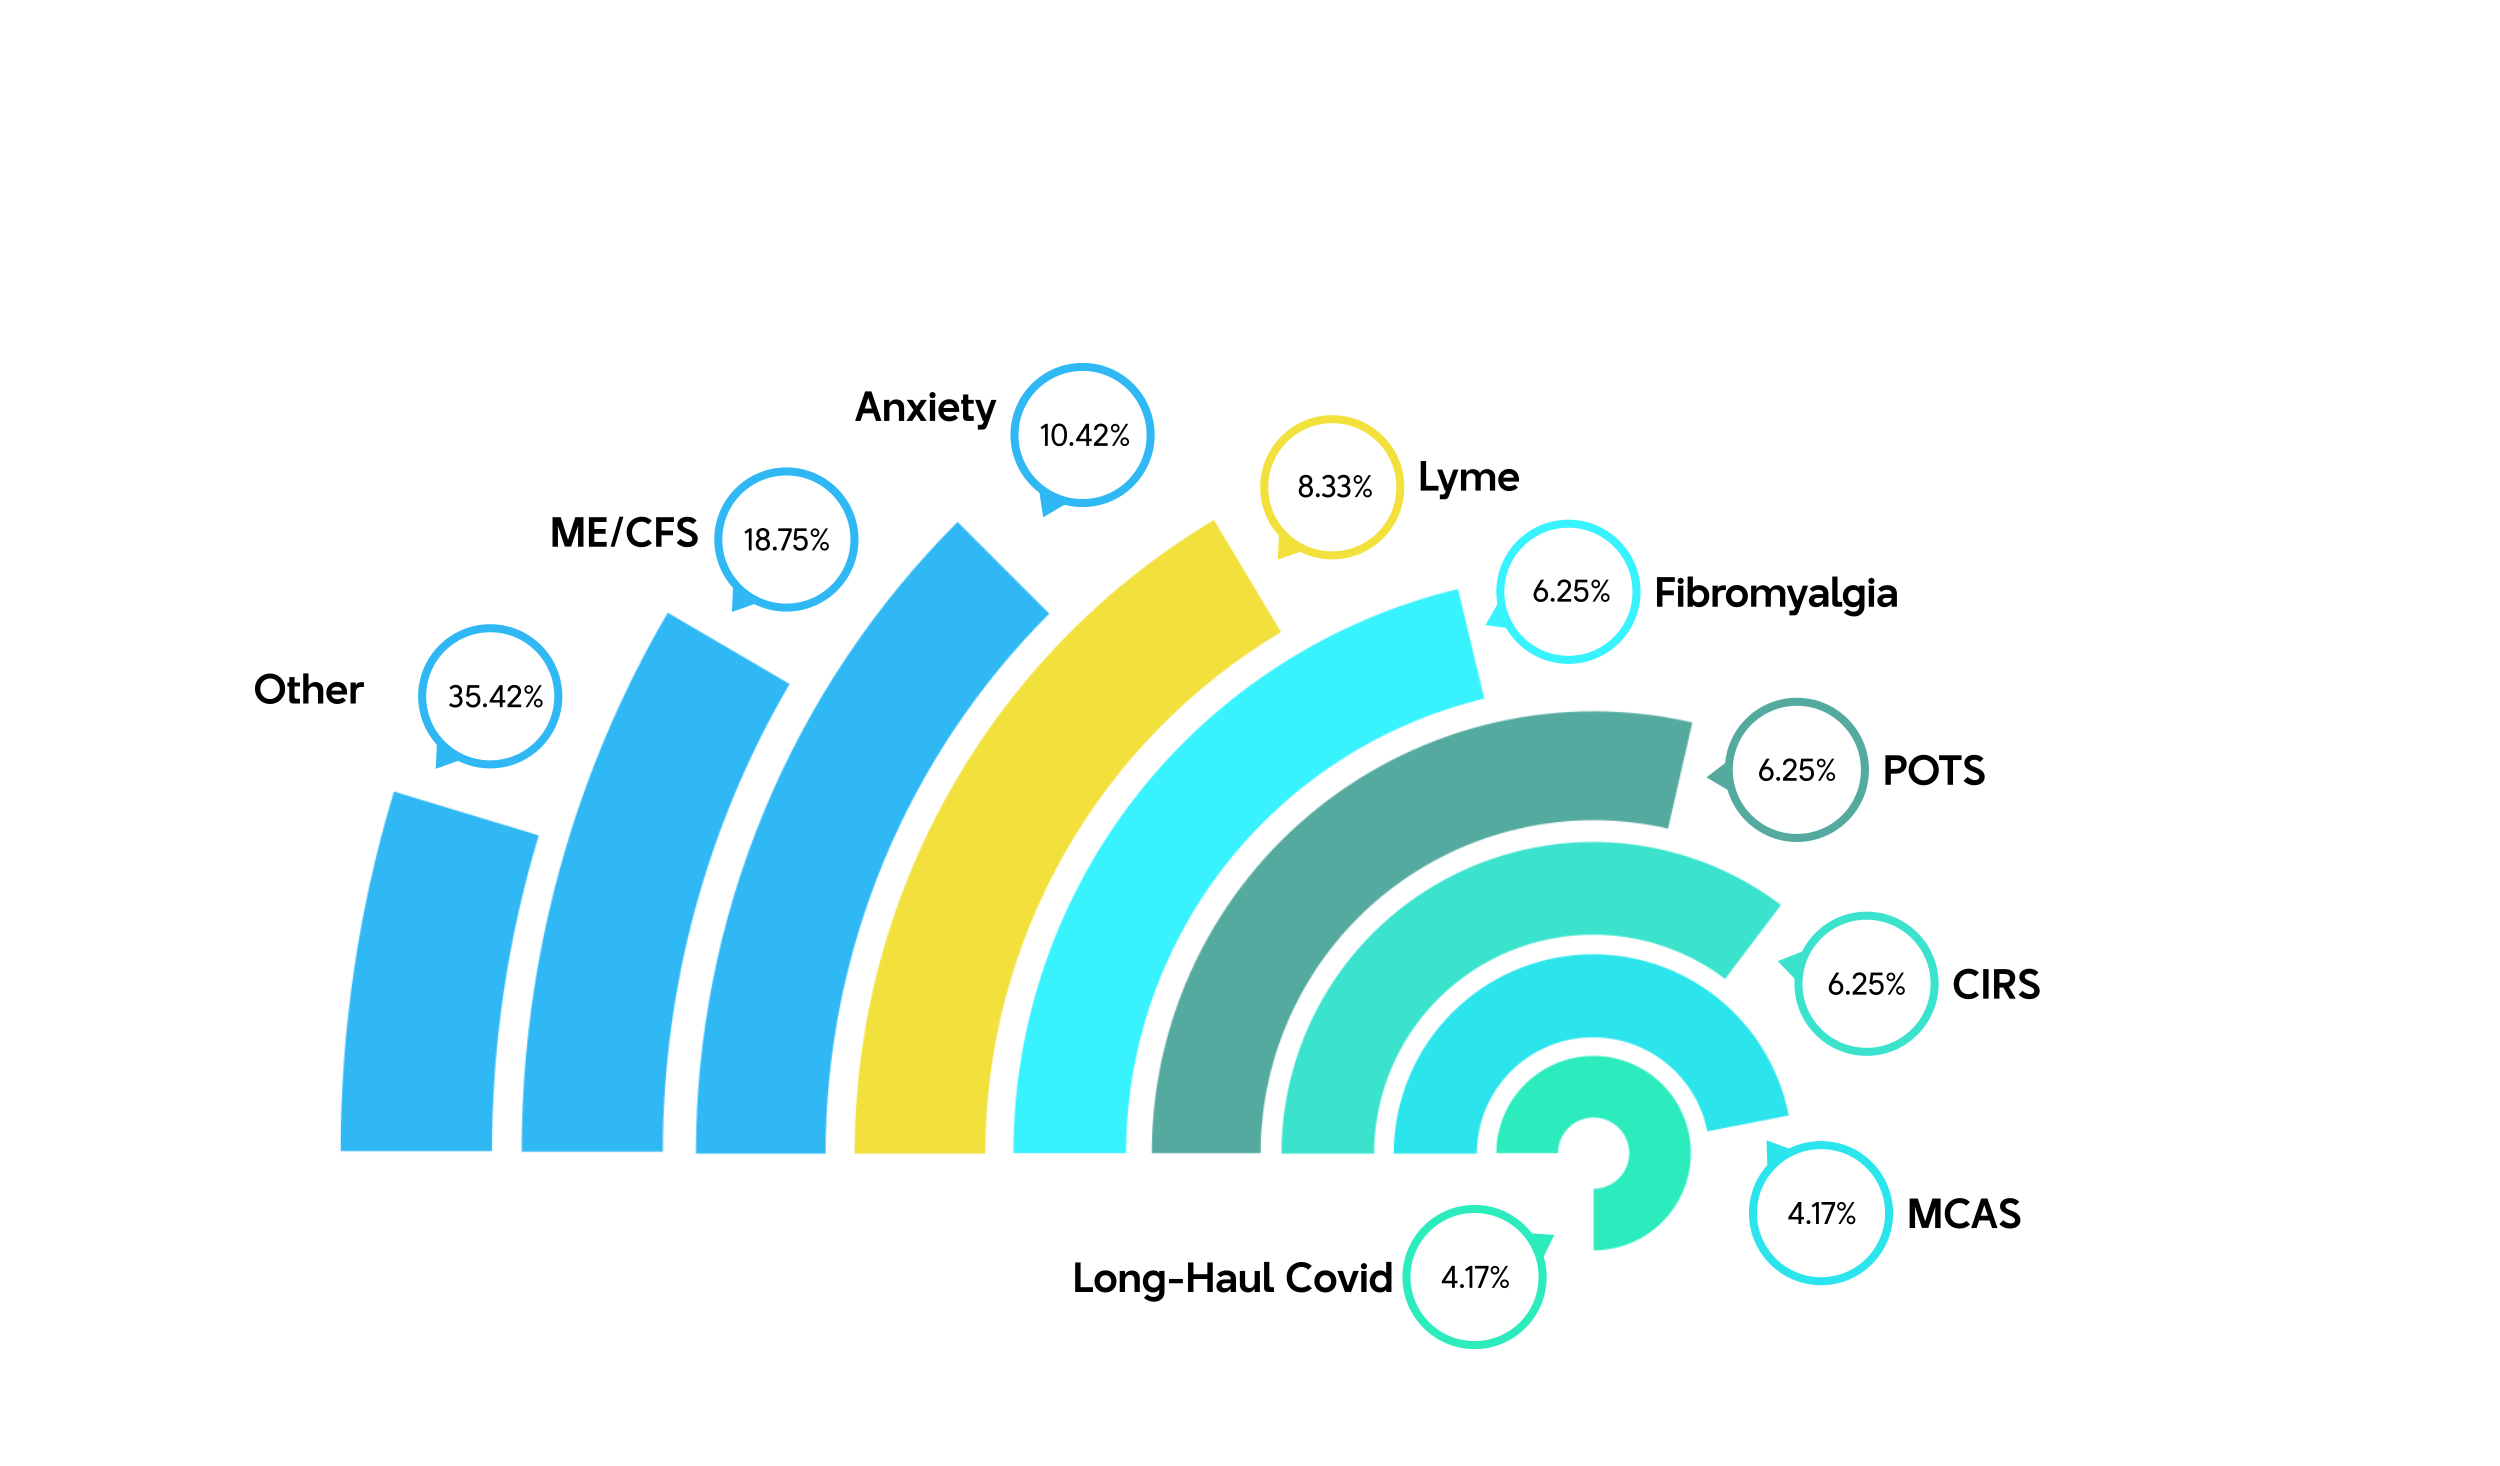 <svg xmlns="http://www.w3.org/2000/svg" width="2068" height="1213" viewBox="0 0 2068 1213" fill="none"><mask id="path-1-inside-1_490_17277" fill="white"><path d="M1152.9 954.282C1152.9 913.287 1168.17 873.76 1195.73 843.41C1223.28 813.06 1261.16 794.062 1301.96 790.119C1342.77 786.176 1383.58 797.572 1416.44 822.085C1449.3 846.597 1471.85 882.469 1479.7 922.706L1412.26 935.862C1407.68 912.39 1394.52 891.464 1375.35 877.165C1356.18 862.866 1332.38 856.218 1308.57 858.518C1284.77 860.818 1262.68 871.901 1246.6 889.606C1230.52 907.31 1221.62 930.368 1221.62 954.282H1152.9Z"></path></mask><path d="M1152.9 954.282C1152.9 913.287 1168.17 873.76 1195.73 843.41C1223.28 813.06 1261.16 794.062 1301.96 790.119C1342.77 786.176 1383.58 797.572 1416.44 822.085C1449.3 846.597 1471.85 882.469 1479.7 922.706L1412.26 935.862C1407.68 912.39 1394.52 891.464 1375.35 877.165C1356.18 862.866 1332.38 856.218 1308.57 858.518C1284.77 860.818 1262.68 871.901 1246.6 889.606C1230.52 907.31 1221.62 930.368 1221.62 954.282H1152.9Z" stroke="#2CE5EC" stroke-width="108.884" mask="url(#path-1-inside-1_490_17277)"></path><mask id="path-2-inside-2_490_17277" fill="white"><path d="M1237.76 953.883C1237.76 937.969 1242.48 922.413 1251.32 909.181C1260.16 895.949 1272.73 885.636 1287.43 879.546C1302.14 873.456 1318.31 871.862 1333.92 874.967C1349.53 878.072 1363.87 885.735 1375.12 896.988C1386.37 908.241 1394.04 922.578 1397.14 938.186C1400.25 953.794 1398.65 969.972 1392.56 984.675C1386.47 999.377 1376.16 1011.94 1362.93 1020.79C1349.7 1029.63 1334.14 1034.35 1318.23 1034.35L1318.23 983.326C1324.05 983.326 1329.74 981.599 1334.58 978.364C1339.42 975.129 1343.2 970.53 1345.43 965.15C1347.66 959.77 1348.24 953.85 1347.1 948.139C1345.97 942.428 1343.16 937.182 1339.04 933.064C1334.93 928.946 1329.68 926.142 1323.97 925.006C1318.26 923.87 1312.34 924.453 1306.96 926.682C1301.58 928.91 1296.98 932.684 1293.74 937.526C1290.51 942.367 1288.78 948.06 1288.78 953.883H1237.76Z"></path></mask><path d="M1237.76 953.883C1237.76 937.969 1242.48 922.413 1251.32 909.181C1260.16 895.949 1272.73 885.636 1287.43 879.546C1302.14 873.456 1318.31 871.862 1333.92 874.967C1349.53 878.072 1363.87 885.735 1375.12 896.988C1386.37 908.241 1394.04 922.578 1397.14 938.186C1400.25 953.794 1398.65 969.972 1392.56 984.675C1386.47 999.377 1376.16 1011.94 1362.93 1020.79C1349.7 1029.63 1334.14 1034.35 1318.23 1034.35L1318.23 983.326C1324.05 983.326 1329.74 981.599 1334.58 978.364C1339.42 975.129 1343.2 970.53 1345.43 965.15C1347.66 959.77 1348.24 953.85 1347.1 948.139C1345.97 942.428 1343.16 937.182 1339.04 933.064C1334.93 928.946 1329.68 926.142 1323.97 925.006C1318.26 923.87 1312.34 924.453 1306.96 926.682C1301.58 928.91 1296.98 932.684 1293.74 937.526C1290.51 942.367 1288.78 948.06 1288.78 953.883H1237.76Z" stroke="#2CECBE" stroke-width="53.121" mask="url(#path-2-inside-2_490_17277)"></path><mask id="path-3-inside-3_490_17277" fill="white"><path d="M1060.02 954.284C1060.02 906.328 1073.39 859.323 1098.64 818.552C1123.89 777.781 1160.01 744.861 1202.94 723.493C1245.88 702.124 1293.92 693.154 1341.67 697.59C1389.42 702.026 1434.98 719.694 1473.24 748.606L1427.01 809.786C1400.13 789.473 1368.12 777.061 1334.57 773.945C1301.03 770.828 1267.28 777.13 1237.11 792.143C1206.95 807.155 1181.58 830.283 1163.84 858.926C1146.1 887.569 1136.7 920.593 1136.7 954.284H1060.02Z"></path></mask><path d="M1060.02 954.284C1060.02 906.328 1073.39 859.323 1098.64 818.552C1123.89 777.781 1160.01 744.861 1202.94 723.493C1245.88 702.124 1293.92 693.154 1341.67 697.59C1389.42 702.026 1434.98 719.694 1473.24 748.606L1427.01 809.786C1400.13 789.473 1368.12 777.061 1334.57 773.945C1301.03 770.828 1267.28 777.13 1237.11 792.143C1206.95 807.155 1181.58 830.283 1163.84 858.926C1146.1 887.569 1136.7 920.593 1136.7 954.284H1060.02Z" stroke="#3BE3CD" stroke-width="131.302" mask="url(#path-3-inside-3_490_17277)"></path><mask id="path-4-inside-4_490_17277" fill="white"><path d="M952.734 953.88C952.734 898.941 965.119 844.708 988.97 795.216C1012.82 745.724 1047.52 702.245 1090.49 668.013C1133.46 633.782 1183.6 609.679 1237.17 597.496C1290.74 585.314 1346.37 585.365 1399.92 597.647L1379.78 685.458C1339.43 676.204 1297.52 676.165 1257.15 685.345C1216.78 694.524 1179.01 712.686 1146.63 738.479C1114.25 764.273 1088.1 797.034 1070.13 834.327C1052.16 871.619 1042.82 912.483 1042.82 953.88H952.734Z"></path></mask><path d="M952.734 953.88C952.734 898.941 965.119 844.708 988.97 795.216C1012.82 745.724 1047.52 702.245 1090.49 668.013C1133.46 633.782 1183.6 609.679 1237.17 597.496C1290.74 585.314 1346.37 585.365 1399.92 597.647L1379.78 685.458C1339.43 676.204 1297.52 676.165 1257.15 685.345C1216.78 694.524 1179.01 712.686 1146.63 738.479C1114.25 764.273 1088.1 797.034 1070.13 834.327C1052.16 871.619 1042.82 912.483 1042.82 953.88H952.734Z" stroke="#55AAA0" stroke-width="186.146" mask="url(#path-4-inside-4_490_17277)"></path><mask id="path-5-inside-5_490_17277" fill="white"><path d="M838.249 953.882C838.249 846.099 874.527 741.452 941.242 656.797C1007.96 572.142 1101.22 512.406 1206.02 487.21L1227.82 577.892C1143.39 598.192 1068.25 646.32 1014.49 714.526C960.744 782.731 931.515 867.043 931.515 953.882H838.249Z"></path></mask><path d="M838.249 953.882C838.249 846.099 874.527 741.452 941.242 656.797C1007.96 572.142 1101.22 512.406 1206.02 487.21L1227.82 577.892C1143.39 598.192 1068.25 646.32 1014.49 714.526C960.744 782.731 931.515 867.043 931.515 953.882H838.249Z" stroke="#38F2FD" stroke-width="244.457" mask="url(#path-5-inside-5_490_17277)"></path><mask id="path-6-inside-6_490_17277" fill="white"><path d="M706.946 954.282C706.946 848.668 734.328 744.858 786.42 652.984C838.511 561.11 913.533 484.311 1004.16 430.083L1059.66 522.839C985.071 567.472 923.324 630.681 880.45 706.298C837.576 781.915 815.039 867.356 815.039 954.282H706.946Z"></path></mask><path d="M706.946 954.282C706.946 848.668 734.328 744.858 786.42 652.984C838.511 561.11 913.533 484.311 1004.16 430.083L1059.66 522.839C985.071 567.472 923.324 630.681 880.45 706.298C837.576 781.915 815.039 867.356 815.039 954.282H706.946Z" stroke="#F2E03D" stroke-width="311.128" mask="url(#path-6-inside-6_490_17277)"></path><mask id="path-7-inside-7_490_17277" fill="white"><path d="M575.646 954.283C575.646 857.24 594.76 761.147 631.897 671.491C669.034 581.835 723.466 500.371 792.086 431.751L867.959 507.624C809.303 566.28 762.774 635.915 731.03 712.553C699.285 789.191 682.946 871.331 682.946 954.283H575.646Z"></path></mask><path d="M575.646 954.283C575.646 857.24 594.76 761.147 631.897 671.491C669.034 581.835 723.466 500.371 792.086 431.751L867.959 507.624C809.303 566.28 762.774 635.915 731.03 712.553C699.285 789.191 682.946 871.331 682.946 954.283H575.646Z" stroke="#30B8F4" stroke-width="376.371" mask="url(#path-7-inside-7_490_17277)"></path><mask id="path-8-inside-8_490_17277" fill="white"><path d="M431.529 952.682C431.529 795.976 473.228 642.092 552.347 506.825L653.164 565.794C584.509 683.17 548.325 816.702 548.325 952.682L431.529 952.682Z"></path></mask><path d="M431.529 952.682C431.529 795.976 473.228 642.092 552.347 506.825L653.164 565.794C584.509 683.17 548.325 816.702 548.325 952.682L431.529 952.682Z" stroke="#30B8F4" stroke-width="449.769" mask="url(#path-8-inside-8_490_17277)"></path><mask id="path-9-inside-9_490_17277" fill="white"><path d="M281.817 952.28C281.817 851.481 296.671 751.232 325.901 654.763L445.706 691.064C420.043 775.762 407.001 863.779 407.001 952.28H281.817Z"></path></mask><path d="M281.817 952.28C281.817 851.481 296.671 751.232 325.901 654.763L445.706 691.064C420.043 775.762 407.001 863.779 407.001 952.28H281.817Z" stroke="#30B8F4" stroke-width="522.556" mask="url(#path-9-inside-9_490_17277)"></path><circle cx="895.492" cy="359.825" r="56.316" stroke="#30B8F4" stroke-width="6.665"></circle><path d="M862.89 427.935L859.707 406.474L881.582 416.92L862.89 427.935Z" fill="#30B8F4"></path><path d="M864.411 353.454H864.315L861.82 355.11L860.764 353.454L864.987 350.575H866.714V368.81H864.411V353.454ZM876.216 369.097C874.744 369.097 873.529 368.674 872.569 367.826C871.609 366.962 870.906 365.826 870.458 364.419C870.01 362.995 869.786 361.428 869.786 359.716C869.786 358.005 870.01 356.445 870.458 355.038C870.906 353.614 871.609 352.479 872.569 351.631C873.529 350.767 874.744 350.335 876.216 350.335C877.687 350.335 878.903 350.767 879.863 351.631C880.823 352.479 881.526 353.614 881.974 355.038C882.422 356.445 882.646 358.005 882.646 359.716C882.646 361.428 882.422 362.995 881.974 364.419C881.526 365.826 880.823 366.962 879.863 367.826C878.903 368.674 877.687 369.097 876.216 369.097ZM872.089 359.716C872.089 361.78 872.393 363.523 873.001 364.947C873.625 366.37 874.696 367.082 876.216 367.082C877.735 367.082 878.799 366.37 879.407 364.947C880.031 363.523 880.343 361.78 880.343 359.716C880.343 357.653 880.031 355.91 879.407 354.486C878.799 353.062 877.735 352.351 876.216 352.351C874.696 352.351 873.625 353.062 873.001 354.486C872.393 355.91 872.089 357.653 872.089 359.716ZM886.289 368.906C885.841 368.906 885.457 368.746 885.137 368.426C884.817 368.106 884.657 367.722 884.657 367.274C884.657 366.81 884.817 366.426 885.137 366.122C885.457 365.802 885.841 365.643 886.289 365.643C886.753 365.643 887.137 365.802 887.441 366.122C887.76 366.426 887.92 366.81 887.92 367.274C887.92 367.722 887.76 368.106 887.441 368.426C887.137 368.746 886.753 368.906 886.289 368.906ZM898.573 364.971H890.128V363.339L898.381 350.575H900.877V362.955H903.084V364.971H900.877V368.81H898.573V364.971ZM898.573 362.955V354.174H898.477L892.887 362.859V362.955H898.573ZM904.915 366.698L910.265 361.18C911.497 359.9 912.384 358.869 912.928 358.085C913.488 357.301 913.768 356.525 913.768 355.758C913.768 354.798 913.464 354.03 912.856 353.454C912.248 352.878 911.465 352.591 910.505 352.591C909.529 352.591 908.737 352.894 908.13 353.502C907.522 354.094 907.218 354.814 907.218 355.662H904.963C904.963 354.622 905.203 353.702 905.682 352.902C906.178 352.103 906.85 351.487 907.698 351.055C908.562 350.607 909.513 350.383 910.553 350.383C911.625 350.383 912.584 350.607 913.432 351.055C914.296 351.503 914.968 352.135 915.447 352.95C915.927 353.766 916.167 354.702 916.167 355.758C916.167 356.685 915.935 357.573 915.471 358.421C915.008 359.253 914.248 360.22 913.192 361.324L908.226 366.506V366.602H916.239V368.81H904.915V366.698ZM931.347 350.575H933.267L921.75 368.81H919.831L931.347 350.575ZM918.919 354.174C918.919 353.518 919.079 352.918 919.399 352.375C919.719 351.815 920.151 351.375 920.695 351.055C921.255 350.735 921.862 350.575 922.518 350.575C923.174 350.575 923.774 350.735 924.318 351.055C924.877 351.375 925.317 351.815 925.637 352.375C925.957 352.918 926.117 353.518 926.117 354.174C926.117 354.83 925.957 355.438 925.637 355.998C925.317 356.541 924.877 356.973 924.318 357.293C923.774 357.613 923.174 357.773 922.518 357.773C921.862 357.773 921.255 357.613 920.695 357.293C920.151 356.973 919.719 356.541 919.399 355.998C919.079 355.438 918.919 354.83 918.919 354.174ZM920.455 354.174C920.455 354.734 920.655 355.222 921.055 355.638C921.47 356.037 921.958 356.237 922.518 356.237C923.078 356.237 923.558 356.037 923.958 355.638C924.374 355.222 924.581 354.734 924.581 354.174C924.581 353.614 924.374 353.134 923.958 352.735C923.558 352.319 923.078 352.111 922.518 352.111C921.958 352.111 921.47 352.319 921.055 352.735C920.655 353.134 920.455 353.614 920.455 354.174ZM926.789 365.403C926.789 364.747 926.949 364.147 927.269 363.603C927.589 363.043 928.02 362.603 928.564 362.284C929.124 361.964 929.732 361.804 930.388 361.804C931.044 361.804 931.643 361.964 932.187 362.284C932.747 362.603 933.187 363.043 933.507 363.603C933.827 364.147 933.987 364.747 933.987 365.403C933.987 366.058 933.827 366.666 933.507 367.226C933.187 367.77 932.747 368.202 932.187 368.522C931.643 368.842 931.044 369.002 930.388 369.002C929.732 369.002 929.124 368.842 928.564 368.522C928.02 368.202 927.589 367.77 927.269 367.226C926.949 366.666 926.789 366.058 926.789 365.403ZM928.324 365.403C928.324 365.962 928.524 366.45 928.924 366.866C929.34 367.266 929.828 367.466 930.388 367.466C930.948 367.466 931.427 367.266 931.827 366.866C932.243 366.45 932.451 365.962 932.451 365.403C932.451 364.843 932.243 364.363 931.827 363.963C931.427 363.547 930.948 363.339 930.388 363.339C929.828 363.339 929.34 363.547 928.924 363.963C928.524 364.363 928.324 364.843 928.324 365.403Z" fill="black"></path><path d="M715.658 323.745H720.841L729.158 348.186H724.68L722.536 341.915H713.963L711.82 348.186H707.341L715.658 323.745ZM721.193 337.949L718.314 329.375H718.186L715.306 337.949H721.193ZM741.316 330.399C743.342 330.399 744.942 330.975 746.115 332.126C747.309 333.278 747.906 334.92 747.906 337.053V348.186H743.556V338.461C743.556 336.968 743.225 335.869 742.564 335.166C741.903 334.462 741.039 334.11 739.973 334.11C738.693 334.11 737.659 334.515 736.87 335.326C736.08 336.136 735.686 337.352 735.686 338.972V348.186H731.335V330.783H735.686V333.47H735.814C736.304 332.574 737.03 331.839 737.989 331.263C738.97 330.687 740.079 330.399 741.316 330.399ZM755.659 339.292V339.164L750.029 330.783H754.891L758.282 335.997H758.41L761.897 330.783H766.76L760.873 339.58V339.708L766.568 348.186H761.705L758.25 342.875H758.122L754.571 348.186H749.709L755.659 339.292ZM769.199 330.783H773.549V348.186H769.199V330.783ZM768.815 326.816C768.815 326.112 769.06 325.515 769.551 325.025C770.062 324.513 770.67 324.257 771.374 324.257C772.078 324.257 772.675 324.513 773.165 325.025C773.677 325.515 773.933 326.112 773.933 326.816C773.933 327.52 773.677 328.128 773.165 328.64C772.675 329.13 772.078 329.375 771.374 329.375C770.67 329.375 770.062 329.13 769.551 328.64C769.06 328.128 768.815 327.52 768.815 326.816ZM785.227 348.569C783.564 348.569 782.05 348.196 780.685 347.45C779.32 346.682 778.232 345.605 777.422 344.219C776.633 342.833 776.238 341.244 776.238 339.452C776.238 337.682 776.633 336.104 777.422 334.718C778.211 333.31 779.277 332.222 780.621 331.455C781.964 330.666 783.457 330.271 785.099 330.271C786.827 330.271 788.32 330.655 789.578 331.423C790.836 332.19 791.796 333.267 792.457 334.654C793.118 336.04 793.449 337.639 793.449 339.452L793.385 340.764H780.493C780.578 341.894 781.068 342.822 781.964 343.547C782.86 344.251 783.948 344.603 785.227 344.603C786.187 344.603 787.04 344.485 787.786 344.251C788.554 344.016 789.269 343.622 789.93 343.067L792.489 345.658C791.679 346.554 790.612 347.268 789.29 347.802C787.989 348.314 786.635 348.569 785.227 348.569ZM789.13 337.501C789.045 336.52 788.618 335.731 787.85 335.134C787.104 334.536 786.166 334.238 785.035 334.238C783.82 334.238 782.796 334.526 781.964 335.102C781.154 335.677 780.663 336.477 780.493 337.501H789.13ZM800.223 348.186C797.834 348.186 796.64 346.991 796.64 344.603V333.982H795.104V330.783H796.64V326.304H800.99V330.783H805.469V333.982H800.99V342.299C800.99 343.003 801.129 343.504 801.406 343.803C801.683 344.08 802.121 344.219 802.718 344.219H805.469V348.186H800.223ZM808.859 351.385H811.035C811.568 351.385 811.952 351.331 812.186 351.225C812.442 351.139 812.655 350.958 812.826 350.681C813.018 350.425 813.252 349.956 813.53 349.273L813.914 348.314V348.186H813.018L806.62 330.783H810.907L815.449 343.195H815.577L820.024 330.783H824.278L817.113 350.681C816.643 352.024 816.238 352.995 815.897 353.592C815.577 354.21 815.172 354.658 814.681 354.935C814.191 355.213 813.508 355.351 812.634 355.351H808.859V351.385Z" fill="black"></path><circle cx="650.5" cy="446.291" r="56.316" stroke="#30B8F4" stroke-width="6.665"></circle><path d="M605.428 506.221L606.436 484.548L625.891 499.01L605.428 506.221Z" fill="#30B8F4"></path><path d="M619.423 439.92H619.327L616.831 441.576L615.776 439.92L619.998 437.041H621.726V455.275H619.423V439.92ZM631.036 455.563C629.932 455.563 628.924 455.331 628.013 454.868C627.117 454.404 626.413 453.764 625.901 452.948C625.389 452.116 625.134 451.181 625.134 450.141C625.134 449.341 625.277 448.605 625.565 447.934C625.869 447.262 626.245 446.702 626.693 446.254C627.157 445.806 627.629 445.494 628.109 445.318V445.222C627.485 444.935 626.925 444.463 626.429 443.807C625.949 443.135 625.709 442.351 625.709 441.456C625.709 440.528 625.949 439.712 626.429 439.008C626.909 438.289 627.557 437.737 628.373 437.353C629.188 436.953 630.076 436.753 631.036 436.753C631.995 436.753 632.883 436.953 633.699 437.353C634.515 437.737 635.162 438.289 635.642 439.008C636.122 439.712 636.362 440.528 636.362 441.456C636.362 442.367 636.13 443.159 635.666 443.831C635.202 444.487 634.667 444.951 634.059 445.222V445.318C634.523 445.478 634.978 445.782 635.426 446.23C635.874 446.678 636.234 447.246 636.506 447.934C636.794 448.605 636.938 449.341 636.938 450.141C636.938 451.181 636.682 452.116 636.17 452.948C635.658 453.764 634.947 454.404 634.035 454.868C633.139 455.331 632.139 455.563 631.036 455.563ZM627.533 449.997C627.533 451.021 627.861 451.852 628.516 452.492C629.172 453.132 630.012 453.452 631.036 453.452C632.059 453.452 632.899 453.132 633.555 452.492C634.211 451.852 634.539 451.021 634.539 449.997C634.539 448.989 634.203 448.158 633.531 447.502C632.875 446.83 632.043 446.494 631.036 446.494C630.028 446.494 629.188 446.83 628.516 447.502C627.861 448.158 627.533 448.989 627.533 449.997ZM628.109 441.648C628.109 442.431 628.373 443.087 628.9 443.615C629.444 444.127 630.156 444.383 631.036 444.383C631.915 444.383 632.619 444.127 633.147 443.615C633.691 443.087 633.963 442.431 633.963 441.648C633.963 440.848 633.691 440.184 633.147 439.656C632.619 439.128 631.915 438.864 631.036 438.864C630.156 438.864 629.444 439.128 628.9 439.656C628.373 440.184 628.109 440.848 628.109 441.648ZM640.926 455.371C640.478 455.371 640.094 455.211 639.774 454.892C639.454 454.572 639.294 454.188 639.294 453.74C639.294 453.276 639.454 452.892 639.774 452.588C640.094 452.268 640.478 452.108 640.926 452.108C641.39 452.108 641.773 452.268 642.077 452.588C642.397 452.892 642.557 453.276 642.557 453.74C642.557 454.188 642.397 454.572 642.077 454.892C641.773 455.211 641.39 455.371 640.926 455.371ZM652.442 439.344V439.248H643.709L643.757 437.041H654.938V439.152L648.508 455.275H645.964L652.442 439.344ZM662.034 455.563C660.69 455.563 659.579 455.307 658.699 454.796C657.819 454.284 657.179 453.66 656.78 452.924C656.38 452.172 656.18 451.453 656.18 450.765H658.483C658.483 451.053 658.603 451.405 658.843 451.82C659.099 452.22 659.491 452.58 660.019 452.9C660.562 453.204 661.234 453.356 662.034 453.356C663.154 453.356 664.057 452.98 664.745 452.228C665.433 451.477 665.777 450.501 665.777 449.301C665.777 448.054 665.465 447.078 664.841 446.374C664.233 445.654 663.378 445.294 662.274 445.294C661.394 445.294 660.674 445.47 660.115 445.822C659.571 446.174 659.091 446.662 658.675 447.286L656.468 446.086L657.523 437.041H667.216V439.248H659.443L658.819 444.527H658.915C659.395 444.095 659.939 443.767 660.546 443.543C661.17 443.303 661.826 443.183 662.514 443.183C663.681 443.183 664.689 443.447 665.537 443.975C666.401 444.487 667.056 445.206 667.504 446.134C667.952 447.046 668.176 448.086 668.176 449.253C668.176 450.453 667.92 451.533 667.408 452.492C666.896 453.452 666.169 454.204 665.225 454.748C664.297 455.291 663.234 455.563 662.034 455.563ZM683.009 437.041H684.928L673.412 455.275H671.492L683.009 437.041ZM670.58 440.64C670.58 439.984 670.74 439.384 671.06 438.84C671.38 438.281 671.812 437.841 672.356 437.521C672.916 437.201 673.524 437.041 674.179 437.041C674.835 437.041 675.435 437.201 675.979 437.521C676.539 437.841 676.978 438.281 677.298 438.84C677.618 439.384 677.778 439.984 677.778 440.64C677.778 441.296 677.618 441.904 677.298 442.463C676.978 443.007 676.539 443.439 675.979 443.759C675.435 444.079 674.835 444.239 674.179 444.239C673.524 444.239 672.916 444.079 672.356 443.759C671.812 443.439 671.38 443.007 671.06 442.463C670.74 441.904 670.58 441.296 670.58 440.64ZM672.116 440.64C672.116 441.2 672.316 441.688 672.716 442.103C673.132 442.503 673.619 442.703 674.179 442.703C674.739 442.703 675.219 442.503 675.619 442.103C676.035 441.688 676.243 441.2 676.243 440.64C676.243 440.08 676.035 439.6 675.619 439.2C675.219 438.784 674.739 438.577 674.179 438.577C673.619 438.577 673.132 438.784 672.716 439.2C672.316 439.6 672.116 440.08 672.116 440.64ZM678.45 451.868C678.45 451.213 678.61 450.613 678.93 450.069C679.25 449.509 679.682 449.069 680.225 448.749C680.785 448.429 681.393 448.27 682.049 448.27C682.705 448.27 683.305 448.429 683.848 448.749C684.408 449.069 684.848 449.509 685.168 450.069C685.488 450.613 685.648 451.213 685.648 451.868C685.648 452.524 685.488 453.132 685.168 453.692C684.848 454.236 684.408 454.668 683.848 454.987C683.305 455.307 682.705 455.467 682.049 455.467C681.393 455.467 680.785 455.307 680.225 454.987C679.682 454.668 679.25 454.236 678.93 453.692C678.61 453.132 678.45 452.524 678.45 451.868ZM679.986 451.868C679.986 452.428 680.185 452.916 680.585 453.332C681.001 453.732 681.489 453.932 682.049 453.932C682.609 453.932 683.089 453.732 683.488 453.332C683.904 452.916 684.112 452.428 684.112 451.868C684.112 451.309 683.904 450.829 683.488 450.429C683.089 450.013 682.609 449.805 682.049 449.805C681.489 449.805 681.001 450.013 680.585 450.429C680.185 450.829 679.986 451.309 679.986 451.868Z" fill="black"></path><path d="M457.053 427.825H463.835L469.817 446.379H469.945L475.864 427.825H482.645V452.266H478.167V437.55L478.295 434.991H478.167L472.473 452.138H467.226L461.532 434.991H461.404L461.532 437.55V452.266H457.053V427.825ZM487.138 427.825H501.725V431.792H491.616V437.614H500.958V441.581H491.616V448.299H501.853V452.266H487.138V427.825ZM512.378 427.441H515.704L508.379 452.266H505.052L512.378 427.441ZM530.731 452.65C528.278 452.65 526.113 452.116 524.237 451.05C522.381 449.984 520.942 448.501 519.918 446.603C518.894 444.684 518.382 442.498 518.382 440.045C518.382 437.593 518.948 435.407 520.078 433.487C521.208 431.568 522.722 430.086 524.621 429.041C526.54 427.974 528.619 427.441 530.859 427.441C533.141 427.441 535.22 427.996 537.097 429.105C537.928 429.617 538.632 430.182 539.208 430.8L536.169 433.807C535.465 433.061 534.633 432.496 533.674 432.112C532.714 431.728 531.712 431.536 530.667 431.536C529.195 431.536 527.862 431.909 526.668 432.656C525.474 433.402 524.535 434.426 523.853 435.727C523.17 437.028 522.829 438.467 522.829 440.045C522.829 441.73 523.149 443.223 523.789 444.524C524.429 445.804 525.335 446.795 526.508 447.499C527.702 448.203 529.088 448.555 530.667 448.555C532.053 448.555 533.439 448.182 534.825 447.435C535.252 447.201 535.742 446.817 536.297 446.283L539.304 449.227C538.152 450.336 536.851 451.189 535.401 451.786C533.951 452.362 532.394 452.65 530.731 452.65ZM542.746 427.825H557.461V431.792H547.224V438.83H556.693V442.797H547.224V452.266H542.746V427.825ZM568.516 452.65C566.767 452.65 565.093 452.298 563.494 451.594C561.915 450.89 560.668 450.005 559.751 448.939L562.95 445.74C563.717 446.507 564.656 447.147 565.765 447.659C566.895 448.171 567.972 448.427 568.996 448.427C570.169 448.427 571.075 448.182 571.715 447.691C572.355 447.179 572.675 446.539 572.675 445.772C572.675 445.089 572.408 444.471 571.875 443.916C571.342 443.362 570.478 442.818 569.284 442.285L565.605 440.653C563.771 439.843 562.427 438.936 561.574 437.934C560.742 436.91 560.327 435.695 560.327 434.287C560.327 432.901 560.678 431.696 561.382 430.672C562.107 429.627 563.099 428.828 564.357 428.273C565.616 427.719 567.034 427.441 568.612 427.441C571.576 427.441 574.104 428.486 576.194 430.576L573.251 433.519C571.779 432.197 570.243 431.536 568.644 431.536C567.492 431.536 566.565 431.781 565.861 432.272C565.157 432.741 564.805 433.359 564.805 434.127C564.805 435.322 565.786 436.313 567.748 437.102L571.363 438.574C573.24 439.342 574.669 440.323 575.65 441.517C576.652 442.69 577.153 444.065 577.153 445.644C577.153 447.094 576.78 448.352 576.034 449.419C575.287 450.464 574.264 451.263 572.963 451.818C571.662 452.372 570.179 452.65 568.516 452.65Z" fill="black"></path><circle cx="405.516" cy="575.991" r="56.316" stroke="#30B8F4" stroke-width="6.665"></circle><path d="M360.436 635.921L361.443 614.248L380.898 628.71L360.436 635.921Z" fill="#30B8F4"></path><path d="M376.634 585.263C375.37 585.263 374.274 585.039 373.347 584.591C372.435 584.143 371.771 583.671 371.355 583.175L372.915 581.52C373.267 581.872 373.747 582.215 374.354 582.551C374.978 582.887 375.77 583.055 376.73 583.055C377.338 583.055 377.905 582.919 378.433 582.647C378.977 582.375 379.409 581.984 379.729 581.472C380.065 580.944 380.233 580.336 380.233 579.648C380.233 578.737 379.905 577.977 379.249 577.369C378.609 576.745 377.745 576.433 376.658 576.433H375.458V574.418H376.754C377.665 574.418 378.401 574.138 378.961 573.578C379.521 573.018 379.801 572.307 379.801 571.443C379.801 570.627 379.505 569.963 378.913 569.451C378.321 568.924 377.633 568.66 376.85 568.66C376.082 568.66 375.402 568.844 374.81 569.211C374.219 569.563 373.715 569.995 373.299 570.507L371.811 569.02C372.307 568.3 373.011 567.692 373.923 567.196C374.834 566.7 375.81 566.452 376.85 566.452C377.841 566.452 378.745 566.652 379.561 567.052C380.377 567.436 381.016 568.004 381.48 568.756C381.96 569.491 382.2 570.355 382.2 571.347C382.2 572.291 381.96 573.122 381.48 573.842C381 574.562 380.457 575.042 379.849 575.282V575.378C380.649 575.617 381.312 576.137 381.84 576.937C382.368 577.737 382.632 578.649 382.632 579.672C382.632 580.776 382.368 581.752 381.84 582.599C381.328 583.447 380.617 584.103 379.705 584.567C378.809 585.031 377.785 585.263 376.634 585.263ZM391.265 585.263C389.921 585.263 388.809 585.007 387.93 584.495C387.05 583.983 386.41 583.359 386.01 582.623C385.61 581.872 385.41 581.152 385.41 580.464H387.714C387.714 580.752 387.834 581.104 388.074 581.52C388.329 581.92 388.721 582.279 389.249 582.599C389.793 582.903 390.465 583.055 391.265 583.055C392.384 583.055 393.288 582.679 393.976 581.928C394.664 581.176 395.007 580.2 395.007 579C395.007 577.753 394.696 576.777 394.072 576.073C393.464 575.354 392.608 574.994 391.504 574.994C390.625 574.994 389.905 575.17 389.345 575.522C388.801 575.873 388.321 576.361 387.906 576.985L385.698 575.785L386.754 566.74H396.447V568.948H388.673L388.05 574.226H388.146C388.625 573.794 389.169 573.466 389.777 573.242C390.401 573.002 391.057 572.882 391.744 572.882C392.912 572.882 393.92 573.146 394.767 573.674C395.631 574.186 396.287 574.906 396.735 575.833C397.183 576.745 397.407 577.785 397.407 578.952C397.407 580.152 397.151 581.232 396.639 582.191C396.127 583.151 395.399 583.903 394.456 584.447C393.528 584.991 392.464 585.263 391.265 585.263ZM401.155 585.071C400.707 585.071 400.323 584.911 400.003 584.591C399.683 584.271 399.523 583.887 399.523 583.439C399.523 582.975 399.683 582.591 400.003 582.287C400.323 581.968 400.707 581.808 401.155 581.808C401.618 581.808 402.002 581.968 402.306 582.287C402.626 582.591 402.786 582.975 402.786 583.439C402.786 583.887 402.626 584.271 402.306 584.591C402.002 584.911 401.618 585.071 401.155 585.071ZM413.439 581.136H404.994V579.504L413.247 566.74H415.742V579.12H417.95V581.136H415.742V584.975H413.439V581.136ZM413.439 579.12V570.339H413.343L407.753 579.024V579.12H413.439ZM419.78 582.863L425.131 577.345C426.362 576.065 427.25 575.034 427.794 574.25C428.354 573.466 428.634 572.69 428.634 571.923C428.634 570.963 428.33 570.195 427.722 569.619C427.114 569.044 426.33 568.756 425.371 568.756C424.395 568.756 423.603 569.06 422.995 569.667C422.388 570.259 422.084 570.979 422.084 571.827H419.828C419.828 570.787 420.068 569.867 420.548 569.068C421.044 568.268 421.716 567.652 422.564 567.22C423.427 566.772 424.379 566.548 425.419 566.548C426.49 566.548 427.45 566.772 428.298 567.22C429.161 567.668 429.833 568.3 430.313 569.115C430.793 569.931 431.033 570.867 431.033 571.923C431.033 572.85 430.801 573.738 430.337 574.586C429.873 575.418 429.113 576.385 428.058 577.489L423.091 582.671V582.767H431.105V584.975H419.78V582.863ZM446.213 566.74H448.133L436.616 584.975H434.697L446.213 566.74ZM433.785 570.339C433.785 569.683 433.945 569.083 434.265 568.54C434.585 567.98 435.017 567.54 435.56 567.22C436.12 566.9 436.728 566.74 437.384 566.74C438.04 566.74 438.639 566.9 439.183 567.22C439.743 567.54 440.183 567.98 440.503 568.54C440.823 569.083 440.983 569.683 440.983 570.339C440.983 570.995 440.823 571.603 440.503 572.163C440.183 572.706 439.743 573.138 439.183 573.458C438.639 573.778 438.04 573.938 437.384 573.938C436.728 573.938 436.12 573.778 435.56 573.458C435.017 573.138 434.585 572.706 434.265 572.163C433.945 571.603 433.785 570.995 433.785 570.339ZM435.32 570.339C435.32 570.899 435.52 571.387 435.92 571.803C436.336 572.203 436.824 572.402 437.384 572.402C437.944 572.402 438.423 572.203 438.823 571.803C439.239 571.387 439.447 570.899 439.447 570.339C439.447 569.779 439.239 569.299 438.823 568.9C438.423 568.484 437.944 568.276 437.384 568.276C436.824 568.276 436.336 568.484 435.92 568.9C435.52 569.299 435.32 569.779 435.32 570.339ZM441.655 581.568C441.655 580.912 441.814 580.312 442.134 579.768C442.454 579.208 442.886 578.769 443.43 578.449C443.99 578.129 444.598 577.969 445.253 577.969C445.909 577.969 446.509 578.129 447.053 578.449C447.613 578.769 448.053 579.208 448.372 579.768C448.692 580.312 448.852 580.912 448.852 581.568C448.852 582.223 448.692 582.831 448.372 583.391C448.053 583.935 447.613 584.367 447.053 584.687C446.509 585.007 445.909 585.167 445.253 585.167C444.598 585.167 443.99 585.007 443.43 584.687C442.886 584.367 442.454 583.935 442.134 583.391C441.814 582.831 441.655 582.223 441.655 581.568ZM443.19 581.568C443.19 582.127 443.39 582.615 443.79 583.031C444.206 583.431 444.694 583.631 445.253 583.631C445.813 583.631 446.293 583.431 446.693 583.031C447.109 582.615 447.317 582.127 447.317 581.568C447.317 581.008 447.109 580.528 446.693 580.128C446.293 579.712 445.813 579.504 445.253 579.504C444.694 579.504 444.206 579.712 443.79 580.128C443.39 580.528 443.19 581.008 443.19 581.568Z" fill="black"></path><path d="M223.386 582.35C221.061 582.35 218.95 581.806 217.052 580.718C215.153 579.609 213.65 578.095 212.541 576.176C211.453 574.235 210.909 572.092 210.909 569.746C210.909 567.293 211.475 565.107 212.605 563.188C213.757 561.268 215.292 559.786 217.212 558.741C219.131 557.675 221.189 557.141 223.386 557.141C225.604 557.141 227.662 557.675 229.56 558.741C231.479 559.807 233.004 561.3 234.134 563.22C235.286 565.139 235.862 567.314 235.862 569.746C235.862 572.219 235.286 574.416 234.134 576.336C233.004 578.234 231.479 579.716 229.56 580.782C227.662 581.827 225.604 582.35 223.386 582.35ZM215.324 569.746C215.324 571.302 215.676 572.731 216.38 574.032C217.084 575.333 218.043 576.368 219.259 577.135C220.496 577.882 221.871 578.255 223.386 578.255C224.836 578.255 226.179 577.892 227.416 577.167C228.653 576.442 229.634 575.44 230.359 574.16C231.085 572.859 231.447 571.388 231.447 569.746C231.447 568.189 231.095 566.76 230.391 565.459C229.688 564.158 228.717 563.134 227.48 562.388C226.265 561.62 224.9 561.236 223.386 561.236C221.935 561.236 220.592 561.599 219.355 562.324C218.118 563.049 217.137 564.062 216.412 565.363C215.687 566.643 215.324 568.103 215.324 569.746ZM242.886 581.966C240.497 581.966 239.303 580.772 239.303 578.383V567.762H237.767V564.563H239.303V560.085H243.653V564.563H248.132V567.762H243.653V576.08C243.653 576.783 243.792 577.285 244.069 577.583C244.347 577.86 244.784 577.999 245.381 577.999H248.132V581.966H242.886ZM250.818 557.013H255.169V567.25H255.297C255.766 566.376 256.502 565.651 257.504 565.075C258.528 564.478 259.626 564.179 260.799 564.179C262.825 564.179 264.425 564.755 265.598 565.907C266.792 567.058 267.389 568.701 267.389 570.833V581.966H263.039V572.241C263.039 570.748 262.708 569.65 262.047 568.946C261.386 568.242 260.522 567.89 259.456 567.89C258.176 567.89 257.142 568.295 256.353 569.106C255.564 569.916 255.169 571.132 255.169 572.753V581.966H250.818V557.013ZM278.937 582.35C277.274 582.35 275.759 581.976 274.394 581.23C273.03 580.462 271.942 579.385 271.131 577.999C270.342 576.613 269.948 575.024 269.948 573.233C269.948 571.462 270.342 569.884 271.131 568.498C271.921 567.09 272.987 566.003 274.33 565.235C275.674 564.446 277.167 564.051 278.809 564.051C280.537 564.051 282.029 564.435 283.288 565.203C284.546 565.971 285.506 567.048 286.167 568.434C286.828 569.82 287.158 571.42 287.158 573.233L287.095 574.544H274.202C274.288 575.674 274.778 576.602 275.674 577.327C276.57 578.031 277.657 578.383 278.937 578.383C279.897 578.383 280.75 578.266 281.496 578.031C282.264 577.796 282.978 577.402 283.64 576.847L286.199 579.439C285.388 580.334 284.322 581.049 283 581.582C281.699 582.094 280.345 582.35 278.937 582.35ZM282.84 571.281C282.755 570.3 282.328 569.511 281.56 568.914C280.814 568.317 279.875 568.018 278.745 568.018C277.529 568.018 276.506 568.306 275.674 568.882C274.864 569.458 274.373 570.257 274.202 571.281H282.84ZM289.963 564.563H294.313V566.994H294.441C294.633 566.227 295.081 565.587 295.785 565.075C296.51 564.563 297.47 564.307 298.664 564.307H301.031V568.274H298.664C295.764 568.274 294.313 569.81 294.313 572.881V581.966H289.963V564.563Z" fill="black"></path><circle cx="1102.06" cy="403.057" r="56.316" stroke="#F2E03D" stroke-width="6.665"></circle><path d="M1056.97 462.988L1057.98 441.316L1077.44 455.778L1056.97 462.988Z" fill="#F2E03D"></path><path d="M1080.21 411.529C1079.11 411.529 1078.1 411.297 1077.19 410.833C1076.3 410.369 1075.59 409.73 1075.08 408.914C1074.57 408.082 1074.31 407.146 1074.31 406.107C1074.31 405.307 1074.46 404.571 1074.74 403.899C1075.05 403.228 1075.42 402.668 1075.87 402.22C1076.34 401.772 1076.81 401.46 1077.29 401.284V401.188C1076.66 400.9 1076.1 400.429 1075.61 399.773C1075.13 399.101 1074.89 398.317 1074.89 397.421C1074.89 396.494 1075.13 395.678 1075.61 394.974C1076.09 394.254 1076.74 393.703 1077.55 393.319C1078.37 392.919 1079.25 392.719 1080.21 392.719C1081.17 392.719 1082.06 392.919 1082.88 393.319C1083.69 393.703 1084.34 394.254 1084.82 394.974C1085.3 395.678 1085.54 396.494 1085.54 397.421C1085.54 398.333 1085.31 399.125 1084.84 399.797C1084.38 400.453 1083.84 400.916 1083.24 401.188V401.284C1083.7 401.444 1084.16 401.748 1084.6 402.196C1085.05 402.644 1085.41 403.212 1085.68 403.899C1085.97 404.571 1086.12 405.307 1086.12 406.107C1086.12 407.146 1085.86 408.082 1085.35 408.914C1084.84 409.73 1084.12 410.369 1083.21 410.833C1082.32 411.297 1081.32 411.529 1080.21 411.529ZM1076.71 405.963C1076.71 406.987 1077.04 407.818 1077.69 408.458C1078.35 409.098 1079.19 409.418 1080.21 409.418C1081.24 409.418 1082.08 409.098 1082.73 408.458C1083.39 407.818 1083.72 406.987 1083.72 405.963C1083.72 404.955 1083.38 404.123 1082.71 403.468C1082.05 402.796 1081.22 402.46 1080.21 402.46C1079.21 402.46 1078.37 402.796 1077.69 403.468C1077.04 404.123 1076.71 404.955 1076.71 405.963ZM1077.29 397.613C1077.29 398.397 1077.55 399.053 1078.08 399.581C1078.62 400.093 1079.33 400.349 1080.21 400.349C1081.09 400.349 1081.8 400.093 1082.33 399.581C1082.87 399.053 1083.14 398.397 1083.14 397.613C1083.14 396.814 1082.87 396.15 1082.33 395.622C1081.8 395.094 1081.09 394.83 1080.21 394.83C1079.33 394.83 1078.62 395.094 1078.08 395.622C1077.55 396.15 1077.29 396.814 1077.29 397.613ZM1090.1 411.337C1089.66 411.337 1089.27 411.177 1088.95 410.857C1088.63 410.537 1088.47 410.154 1088.47 409.706C1088.47 409.242 1088.63 408.858 1088.95 408.554C1089.27 408.234 1089.66 408.074 1090.1 408.074C1090.57 408.074 1090.95 408.234 1091.26 408.554C1091.58 408.858 1091.74 409.242 1091.74 409.706C1091.74 410.154 1091.58 410.537 1091.26 410.857C1090.95 411.177 1090.57 411.337 1090.1 411.337ZM1098.55 411.529C1097.29 411.529 1096.19 411.305 1095.26 410.857C1094.35 410.409 1093.69 409.938 1093.27 409.442L1094.83 407.786C1095.18 408.138 1095.66 408.482 1096.27 408.818C1096.89 409.154 1097.69 409.322 1098.65 409.322C1099.25 409.322 1099.82 409.186 1100.35 408.914C1100.89 408.642 1101.32 408.25 1101.64 407.738C1101.98 407.21 1102.15 406.603 1102.15 405.915C1102.15 405.003 1101.82 404.243 1101.16 403.636C1100.52 403.012 1099.66 402.7 1098.57 402.7H1097.37V400.684H1098.67C1099.58 400.684 1100.32 400.405 1100.88 399.845C1101.44 399.285 1101.72 398.573 1101.72 397.709C1101.72 396.894 1101.42 396.23 1100.83 395.718C1100.24 395.19 1099.55 394.926 1098.77 394.926C1098 394.926 1097.32 395.11 1096.73 395.478C1096.13 395.83 1095.63 396.262 1095.21 396.774L1093.73 395.286C1094.22 394.566 1094.93 393.959 1095.84 393.463C1096.75 392.967 1097.73 392.719 1098.77 392.719C1099.76 392.719 1100.66 392.919 1101.48 393.319C1102.29 393.703 1102.93 394.27 1103.4 395.022C1103.88 395.758 1104.12 396.622 1104.12 397.613C1104.12 398.557 1103.88 399.389 1103.4 400.109C1102.92 400.828 1102.37 401.308 1101.76 401.548V401.644C1102.56 401.884 1103.23 402.404 1103.76 403.204C1104.28 404.003 1104.55 404.915 1104.55 405.939C1104.55 407.043 1104.28 408.018 1103.76 408.866C1103.24 409.714 1102.53 410.369 1101.62 410.833C1100.72 411.297 1099.7 411.529 1098.55 411.529ZM1111.16 411.529C1109.89 411.529 1108.8 411.305 1107.87 410.857C1106.96 410.409 1106.29 409.938 1105.88 409.442L1107.44 407.786C1107.79 408.138 1108.27 408.482 1108.88 408.818C1109.5 409.154 1110.29 409.322 1111.25 409.322C1111.86 409.322 1112.43 409.186 1112.95 408.914C1113.5 408.642 1113.93 408.25 1114.25 407.738C1114.59 407.21 1114.75 406.603 1114.75 405.915C1114.75 405.003 1114.43 404.243 1113.77 403.636C1113.13 403.012 1112.27 402.7 1111.18 402.7H1109.98V400.684H1111.28C1112.19 400.684 1112.92 400.405 1113.48 399.845C1114.04 399.285 1114.32 398.573 1114.32 397.709C1114.32 396.894 1114.03 396.23 1113.43 395.718C1112.84 395.19 1112.15 394.926 1111.37 394.926C1110.6 394.926 1109.92 395.11 1109.33 395.478C1108.74 395.83 1108.24 396.262 1107.82 396.774L1106.33 395.286C1106.83 394.566 1107.53 393.959 1108.44 393.463C1109.36 392.967 1110.33 392.719 1111.37 392.719C1112.36 392.719 1113.27 392.919 1114.08 393.319C1114.9 393.703 1115.54 394.27 1116 395.022C1116.48 395.758 1116.72 396.622 1116.72 397.613C1116.72 398.557 1116.48 399.389 1116 400.109C1115.52 400.828 1114.98 401.308 1114.37 401.548V401.644C1115.17 401.884 1115.83 402.404 1116.36 403.204C1116.89 404.003 1117.15 404.915 1117.15 405.939C1117.15 407.043 1116.89 408.018 1116.36 408.866C1115.85 409.714 1115.14 410.369 1114.23 410.833C1113.33 411.297 1112.31 411.529 1111.16 411.529ZM1132.16 393.007H1134.08L1122.57 411.241H1120.65L1132.16 393.007ZM1119.74 396.606C1119.74 395.95 1119.9 395.35 1120.22 394.806C1120.53 394.246 1120.97 393.807 1121.51 393.487C1122.07 393.167 1122.68 393.007 1123.33 393.007C1123.99 393.007 1124.59 393.167 1125.13 393.487C1125.69 393.807 1126.13 394.246 1126.45 394.806C1126.77 395.35 1126.93 395.95 1126.93 396.606C1126.93 397.262 1126.77 397.869 1126.45 398.429C1126.13 398.973 1125.69 399.405 1125.13 399.725C1124.59 400.045 1123.99 400.205 1123.33 400.205C1122.68 400.205 1122.07 400.045 1121.51 399.725C1120.97 399.405 1120.53 398.973 1120.22 398.429C1119.9 397.869 1119.74 397.262 1119.74 396.606ZM1121.27 396.606C1121.27 397.166 1121.47 397.653 1121.87 398.069C1122.29 398.469 1122.77 398.669 1123.33 398.669C1123.89 398.669 1124.37 398.469 1124.77 398.069C1125.19 397.653 1125.4 397.166 1125.4 396.606C1125.4 396.046 1125.19 395.566 1124.77 395.166C1124.37 394.75 1123.89 394.542 1123.33 394.542C1122.77 394.542 1122.29 394.75 1121.87 395.166C1121.47 395.566 1121.27 396.046 1121.27 396.606ZM1127.6 407.834C1127.6 407.178 1127.76 406.579 1128.08 406.035C1128.4 405.475 1128.84 405.035 1129.38 404.715C1129.94 404.395 1130.55 404.235 1131.2 404.235C1131.86 404.235 1132.46 404.395 1133 404.715C1133.56 405.035 1134 405.475 1134.32 406.035C1134.64 406.579 1134.8 407.178 1134.8 407.834C1134.8 408.49 1134.64 409.098 1134.32 409.658C1134 410.202 1133.56 410.633 1133 410.953C1132.46 411.273 1131.86 411.433 1131.2 411.433C1130.55 411.433 1129.94 411.273 1129.38 410.953C1128.84 410.633 1128.4 410.202 1128.08 409.658C1127.76 409.098 1127.6 408.49 1127.6 407.834ZM1129.14 407.834C1129.14 408.394 1129.34 408.882 1129.74 409.298C1130.16 409.698 1130.64 409.898 1131.2 409.898C1131.76 409.898 1132.24 409.698 1132.64 409.298C1133.06 408.882 1133.27 408.394 1133.27 407.834C1133.27 407.274 1133.06 406.795 1132.64 406.395C1132.24 405.979 1131.76 405.771 1131.2 405.771C1130.64 405.771 1130.16 405.979 1129.74 406.395C1129.34 406.795 1129.14 407.274 1129.14 407.834Z" fill="black"></path><path d="M1175.21 381.39H1179.69V401.863H1189.93V405.83H1175.21V381.39ZM1191.03 409.029H1193.2C1193.73 409.029 1194.12 408.976 1194.35 408.869C1194.61 408.784 1194.82 408.603 1194.99 408.325C1195.18 408.069 1195.42 407.6 1195.7 406.918L1196.08 405.958V405.83H1195.18L1188.79 388.427H1193.07L1197.62 400.84H1197.74L1202.19 388.427H1206.44L1199.28 408.325C1198.81 409.669 1198.4 410.639 1198.06 411.236C1197.74 411.855 1197.34 412.303 1196.85 412.58C1196.36 412.857 1195.67 412.996 1194.8 412.996H1191.03V409.029ZM1208.5 388.427H1212.85V391.115H1212.98C1213.43 390.219 1214.16 389.483 1215.16 388.907C1216.18 388.331 1217.29 388.044 1218.48 388.044C1219.72 388.044 1220.85 388.342 1221.88 388.939C1222.92 389.515 1223.67 390.283 1224.11 391.243H1224.24C1225.63 389.11 1227.51 388.044 1229.87 388.044C1231.98 388.044 1233.66 388.63 1234.9 389.803C1236.15 390.955 1236.78 392.501 1236.78 394.442V405.83H1232.43V395.465C1232.43 394.207 1232.09 393.237 1231.41 392.554C1230.73 391.85 1229.85 391.498 1228.79 391.498C1227.48 391.498 1226.49 391.946 1225.81 392.842C1225.15 393.716 1224.82 394.889 1224.82 396.361V405.83H1220.47V395.465C1220.47 394.164 1220.13 393.183 1219.44 392.522C1218.78 391.84 1217.91 391.498 1216.82 391.498C1215.52 391.498 1214.53 391.946 1213.85 392.842C1213.18 393.716 1212.85 394.889 1212.85 396.361V405.83H1208.5V388.427ZM1248.34 406.214C1246.67 406.214 1245.16 405.841 1243.79 405.094C1242.43 404.327 1241.34 403.25 1240.53 401.863C1239.74 400.477 1239.35 398.888 1239.35 397.097C1239.35 395.327 1239.74 393.748 1240.53 392.362C1241.32 390.955 1242.39 389.867 1243.73 389.099C1245.07 388.31 1246.57 387.916 1248.21 387.916C1249.94 387.916 1251.43 388.299 1252.69 389.067C1253.95 389.835 1254.91 390.912 1255.57 392.298C1256.23 393.684 1256.56 395.284 1256.56 397.097L1256.49 398.408H1243.6C1243.69 399.539 1244.18 400.466 1245.07 401.192C1245.97 401.895 1247.06 402.247 1248.34 402.247C1249.3 402.247 1250.15 402.13 1250.9 401.895C1251.66 401.661 1252.38 401.266 1253.04 400.712L1255.6 403.303C1254.79 404.199 1253.72 404.913 1252.4 405.446C1251.1 405.958 1249.75 406.214 1248.34 406.214ZM1252.24 395.145C1252.15 394.164 1251.73 393.375 1250.96 392.778C1250.21 392.181 1249.28 391.882 1248.15 391.882C1246.93 391.882 1245.91 392.17 1245.07 392.746C1244.26 393.322 1243.77 394.122 1243.6 395.145H1252.24Z" fill="black"></path><circle cx="1297.41" cy="489.525" r="56.316" stroke="#38F2FD" stroke-width="6.665"></circle><path d="M1228.74 517.101L1239.51 498.265L1250.24 519.999L1228.74 517.101Z" fill="#38F2FD"></path><path d="M1274.57 497.996C1273.47 497.996 1272.45 497.756 1271.53 497.276C1270.61 496.78 1269.89 496.093 1269.34 495.213C1268.8 494.317 1268.53 493.293 1268.53 492.142C1268.53 491.518 1268.61 490.886 1268.79 490.246C1268.97 489.607 1269.24 488.887 1269.61 488.087C1270.01 487.239 1270.51 486.32 1271.12 485.328L1274.67 479.474H1277.26L1272.94 486.479H1273.04C1273.57 486.16 1274.24 486 1275.05 486C1276.04 486 1276.96 486.264 1277.81 486.791C1278.68 487.303 1279.36 488.015 1279.85 488.927C1280.36 489.838 1280.62 490.846 1280.62 491.95C1280.62 493.085 1280.35 494.117 1279.8 495.045C1279.26 495.957 1278.52 496.676 1277.6 497.204C1276.67 497.732 1275.66 497.996 1274.57 497.996ZM1270.93 491.95C1270.93 493.101 1271.25 494.029 1271.91 494.733C1272.58 495.437 1273.47 495.789 1274.57 495.789C1275.68 495.789 1276.56 495.437 1277.21 494.733C1277.88 494.029 1278.22 493.101 1278.22 491.95C1278.22 490.83 1277.88 489.91 1277.21 489.191C1276.54 488.471 1275.66 488.111 1274.57 488.111C1273.49 488.111 1272.61 488.471 1271.93 489.191C1271.26 489.91 1270.93 490.83 1270.93 491.95ZM1284.35 497.804C1283.9 497.804 1283.52 497.644 1283.2 497.324C1282.88 497.004 1282.72 496.62 1282.72 496.172C1282.72 495.709 1282.88 495.325 1283.2 495.021C1283.52 494.701 1283.9 494.541 1284.35 494.541C1284.81 494.541 1285.2 494.701 1285.5 495.021C1285.82 495.325 1285.98 495.709 1285.98 496.172C1285.98 496.62 1285.82 497.004 1285.5 497.324C1285.2 497.644 1284.81 497.804 1284.35 497.804ZM1288.29 495.597L1293.64 490.078C1294.87 488.799 1295.75 487.767 1296.3 486.983C1296.86 486.2 1297.14 485.424 1297.14 484.656C1297.14 483.696 1296.83 482.929 1296.23 482.353C1295.62 481.777 1294.84 481.489 1293.88 481.489C1292.9 481.489 1292.11 481.793 1291.5 482.401C1290.89 482.993 1290.59 483.712 1290.59 484.56H1288.33C1288.33 483.52 1288.57 482.601 1289.05 481.801C1289.55 481.001 1290.22 480.385 1291.07 479.953C1291.93 479.506 1292.88 479.282 1293.92 479.282C1295 479.282 1295.95 479.506 1296.8 479.953C1297.67 480.401 1298.34 481.033 1298.82 481.849C1299.3 482.665 1299.54 483.6 1299.54 484.656C1299.54 485.584 1299.31 486.471 1298.84 487.319C1298.38 488.151 1297.62 489.119 1296.56 490.222L1291.6 495.405V495.501H1299.61V497.708H1288.29V495.597ZM1307.85 497.996C1306.5 497.996 1305.39 497.74 1304.51 497.228C1303.63 496.716 1302.99 496.093 1302.59 495.357C1302.19 494.605 1301.99 493.885 1301.99 493.197H1304.3C1304.3 493.485 1304.42 493.837 1304.66 494.253C1304.91 494.653 1305.31 495.013 1305.83 495.333C1306.38 495.637 1307.05 495.789 1307.85 495.789C1308.97 495.789 1309.87 495.413 1310.56 494.661C1311.25 493.909 1311.59 492.933 1311.59 491.734C1311.59 490.486 1311.28 489.511 1310.66 488.807C1310.05 488.087 1309.19 487.727 1308.09 487.727C1307.21 487.727 1306.49 487.903 1305.93 488.255C1305.39 488.607 1304.91 489.095 1304.49 489.718L1302.28 488.519L1303.34 479.474H1313.03V481.681H1305.26L1304.63 486.959H1304.73C1305.21 486.527 1305.75 486.2 1306.36 485.976C1306.98 485.736 1307.64 485.616 1308.33 485.616C1309.5 485.616 1310.5 485.88 1311.35 486.407C1312.21 486.919 1312.87 487.639 1313.32 488.567C1313.77 489.479 1313.99 490.518 1313.99 491.686C1313.99 492.885 1313.73 493.965 1313.22 494.925C1312.71 495.885 1311.98 496.636 1311.04 497.18C1310.11 497.724 1309.05 497.996 1307.85 497.996ZM1328.82 479.474H1330.74L1319.23 497.708H1317.31L1328.82 479.474ZM1316.39 483.073C1316.39 482.417 1316.55 481.817 1316.87 481.273C1317.19 480.713 1317.63 480.273 1318.17 479.953C1318.73 479.634 1319.34 479.474 1319.99 479.474C1320.65 479.474 1321.25 479.634 1321.79 479.953C1322.35 480.273 1322.79 480.713 1323.11 481.273C1323.43 481.817 1323.59 482.417 1323.59 483.073C1323.59 483.728 1323.43 484.336 1323.11 484.896C1322.79 485.44 1322.35 485.872 1321.79 486.192C1321.25 486.511 1320.65 486.671 1319.99 486.671C1319.34 486.671 1318.73 486.511 1318.17 486.192C1317.63 485.872 1317.19 485.44 1316.87 484.896C1316.55 484.336 1316.39 483.728 1316.39 483.073ZM1317.93 483.073C1317.93 483.632 1318.13 484.12 1318.53 484.536C1318.95 484.936 1319.43 485.136 1319.99 485.136C1320.55 485.136 1321.03 484.936 1321.43 484.536C1321.85 484.12 1322.06 483.632 1322.06 483.073C1322.06 482.513 1321.85 482.033 1321.43 481.633C1321.03 481.217 1320.55 481.009 1319.99 481.009C1319.43 481.009 1318.95 481.217 1318.53 481.633C1318.13 482.033 1317.93 482.513 1317.93 483.073ZM1324.26 494.301C1324.26 493.645 1324.42 493.045 1324.74 492.502C1325.06 491.942 1325.5 491.502 1326.04 491.182C1326.6 490.862 1327.21 490.702 1327.86 490.702C1328.52 490.702 1329.12 490.862 1329.66 491.182C1330.22 491.502 1330.66 491.942 1330.98 492.502C1331.3 493.045 1331.46 493.645 1331.46 494.301C1331.46 494.957 1331.3 495.565 1330.98 496.124C1330.66 496.668 1330.22 497.1 1329.66 497.42C1329.12 497.74 1328.52 497.9 1327.86 497.9C1327.21 497.9 1326.6 497.74 1326.04 497.42C1325.5 497.1 1325.06 496.668 1324.74 496.124C1324.42 495.565 1324.26 494.957 1324.26 494.301ZM1325.8 494.301C1325.8 494.861 1326 495.349 1326.4 495.765C1326.82 496.164 1327.3 496.364 1327.86 496.364C1328.42 496.364 1328.9 496.164 1329.3 495.765C1329.72 495.349 1329.93 494.861 1329.93 494.301C1329.93 493.741 1329.72 493.261 1329.3 492.861C1328.9 492.446 1328.42 492.238 1327.86 492.238C1327.3 492.238 1326.82 492.446 1326.4 492.861C1326 493.261 1325.8 493.741 1325.8 494.301Z" fill="black"></path><path d="M1370.69 477.424H1385.4V481.391H1375.16V488.428H1384.63V492.395H1375.16V501.864H1370.69V477.424ZM1388.08 484.462H1392.43V501.864H1388.08V484.462ZM1387.69 480.495C1387.69 479.791 1387.94 479.194 1388.43 478.703C1388.94 478.192 1389.55 477.936 1390.25 477.936C1390.95 477.936 1391.55 478.192 1392.04 478.703C1392.55 479.194 1392.81 479.791 1392.81 480.495C1392.81 481.199 1392.55 481.806 1392.04 482.318C1391.55 482.809 1390.95 483.054 1390.25 483.054C1389.55 483.054 1388.94 482.809 1388.43 482.318C1387.94 481.806 1387.69 481.199 1387.69 480.495ZM1405.51 502.248C1404.55 502.248 1403.68 502.099 1402.89 501.8C1402.1 501.502 1401.3 501.011 1400.49 500.329H1400.36V501.864H1396.01V476.912H1400.36V486.125H1400.49C1401.02 485.379 1401.68 484.845 1402.47 484.526C1403.28 484.184 1404.23 484.014 1405.32 484.014C1406.9 484.014 1408.34 484.387 1409.64 485.133C1410.96 485.859 1412.01 486.904 1412.77 488.268C1413.54 489.612 1413.92 491.158 1413.92 492.907C1413.92 494.741 1413.55 496.373 1412.8 497.802C1412.06 499.209 1411.03 500.307 1409.73 501.096C1408.45 501.864 1407.05 502.248 1405.51 502.248ZM1400.1 493.099C1400.1 494.571 1400.53 495.797 1401.38 496.778C1402.24 497.738 1403.39 498.217 1404.84 498.217C1406.29 498.217 1407.44 497.738 1408.29 496.778C1409.15 495.797 1409.57 494.571 1409.57 493.099C1409.57 491.627 1409.15 490.412 1408.29 489.452C1407.44 488.471 1406.29 487.981 1404.84 487.981C1403.39 487.981 1402.24 488.471 1401.38 489.452C1400.53 490.412 1400.1 491.627 1400.1 493.099ZM1416.6 484.462H1420.95V486.893H1421.08C1421.27 486.125 1421.72 485.485 1422.42 484.973C1423.14 484.462 1424.1 484.206 1425.3 484.206H1427.67V488.172H1425.3C1422.4 488.172 1420.95 489.708 1420.95 492.779V501.864H1416.6V484.462ZM1436.75 502.248C1435.05 502.248 1433.5 501.875 1432.11 501.128C1430.75 500.361 1429.66 499.284 1428.85 497.897C1428.06 496.511 1427.67 494.912 1427.67 493.099C1427.67 491.35 1428.05 489.783 1428.82 488.396C1429.61 487.01 1430.7 485.922 1432.08 485.133C1433.47 484.344 1435.02 483.95 1436.75 483.95C1438.42 483.95 1439.94 484.323 1441.33 485.069C1442.71 485.816 1443.81 486.882 1444.62 488.268C1445.43 489.655 1445.84 491.265 1445.84 493.099C1445.84 494.848 1445.44 496.415 1444.65 497.802C1443.89 499.188 1442.81 500.275 1441.42 501.065C1440.04 501.854 1438.48 502.248 1436.75 502.248ZM1432.02 493.099C1432.02 494.571 1432.44 495.797 1433.3 496.778C1434.15 497.738 1435.3 498.217 1436.75 498.217C1438.2 498.217 1439.35 497.738 1440.21 496.778C1441.06 495.797 1441.49 494.571 1441.49 493.099C1441.49 491.627 1441.06 490.412 1440.21 489.452C1439.35 488.471 1438.2 487.981 1436.75 487.981C1435.3 487.981 1434.15 488.471 1433.3 489.452C1432.44 490.412 1432.02 491.627 1432.02 493.099ZM1448.53 484.462H1452.88V487.149H1453C1453.45 486.253 1454.18 485.517 1455.18 484.941C1456.2 484.366 1457.31 484.078 1458.51 484.078C1459.74 484.078 1460.87 484.376 1461.9 484.973C1462.94 485.549 1463.69 486.317 1464.14 487.277H1464.26C1465.65 485.144 1467.53 484.078 1469.89 484.078C1472.01 484.078 1473.68 484.664 1474.92 485.837C1476.18 486.989 1476.8 488.535 1476.8 490.476V501.864H1472.45V491.499C1472.45 490.241 1472.11 489.271 1471.43 488.588C1470.75 487.885 1469.87 487.533 1468.81 487.533C1467.51 487.533 1466.51 487.981 1465.83 488.876C1465.17 489.751 1464.84 490.924 1464.84 492.395V501.864H1460.49V491.499C1460.49 490.199 1460.15 489.217 1459.47 488.556C1458.8 487.874 1457.93 487.533 1456.84 487.533C1455.54 487.533 1454.55 487.981 1453.87 488.876C1453.21 489.751 1452.88 490.924 1452.88 492.395V501.864H1448.53V484.462ZM1480.19 505.063H1482.36C1482.9 505.063 1483.28 505.01 1483.52 504.903C1483.77 504.818 1483.98 504.637 1484.15 504.359C1484.35 504.104 1484.58 503.634 1484.86 502.952L1485.24 501.992V501.864H1484.35L1477.95 484.462H1482.24L1486.78 496.874H1486.91L1491.35 484.462H1495.61L1488.44 504.359C1487.97 505.703 1487.57 506.673 1487.23 507.271C1486.91 507.889 1486.5 508.337 1486.01 508.614C1485.52 508.891 1484.84 509.03 1483.96 509.03H1480.19V505.063ZM1496.97 487.085C1499.06 485.037 1501.62 484.014 1504.65 484.014C1507.04 484.014 1508.94 484.622 1510.35 485.837C1511.75 487.053 1512.46 488.844 1512.46 491.212V501.864H1508.11V499.305H1507.98C1507.21 500.286 1506.35 501.022 1505.39 501.512C1504.43 502.003 1503.32 502.248 1502.06 502.248C1500.99 502.248 1500.01 502.035 1499.12 501.608C1498.24 501.16 1497.55 500.531 1497.04 499.721C1496.53 498.91 1496.27 497.961 1496.27 496.874C1496.27 495.232 1496.91 493.92 1498.19 492.939C1499.49 491.937 1501.25 491.435 1503.47 491.435H1508.11V490.988C1508.11 489.964 1507.74 489.185 1507.02 488.652C1506.29 488.119 1505.35 487.853 1504.17 487.853C1502.44 487.853 1500.92 488.471 1499.6 489.708L1496.97 487.085ZM1500.69 496.682C1500.69 497.236 1500.91 497.716 1501.36 498.121C1501.83 498.527 1502.54 498.729 1503.5 498.729C1504.44 498.729 1505.25 498.548 1505.93 498.185C1506.64 497.802 1507.17 497.311 1507.53 496.714C1507.92 496.095 1508.11 495.445 1508.11 494.762V494.634H1503.37C1502.39 494.634 1501.7 494.837 1501.29 495.242C1500.89 495.626 1500.69 496.106 1500.69 496.682ZM1519.24 501.864C1516.85 501.864 1515.66 500.67 1515.66 498.281V476.912H1520.01V495.978C1520.01 496.682 1520.15 497.183 1520.42 497.482C1520.7 497.759 1521.14 497.897 1521.74 497.897H1523.85V501.864H1519.24ZM1533.54 509.926C1531.96 509.926 1530.41 509.617 1528.9 508.998C1527.4 508.401 1526.2 507.612 1525.28 506.631L1528.1 503.816C1528.89 504.519 1529.69 505.053 1530.5 505.415C1531.31 505.778 1532.3 505.959 1533.47 505.959C1534.88 505.959 1535.98 505.543 1536.77 504.711C1537.56 503.88 1537.95 502.888 1537.95 501.736V499.689H1537.82C1537.48 500.499 1536.86 501.128 1535.97 501.576C1535.09 502.024 1534.04 502.248 1532.8 502.248C1531.2 502.248 1529.76 501.854 1528.48 501.065C1527.2 500.275 1526.2 499.198 1525.47 497.833C1524.75 496.447 1524.39 494.922 1524.39 493.259C1524.39 491.467 1524.76 489.868 1525.51 488.46C1526.25 487.053 1527.28 485.965 1528.58 485.197C1529.9 484.408 1531.37 484.014 1532.99 484.014C1534.08 484.014 1535.02 484.184 1535.81 484.526C1536.62 484.845 1537.29 485.379 1537.82 486.125H1537.95V484.462H1542.3V501.864C1542.3 503.293 1541.96 504.615 1541.28 505.831C1540.6 507.068 1539.59 508.06 1538.27 508.806C1536.95 509.553 1535.37 509.926 1533.54 509.926ZM1528.74 493.099C1528.74 494.571 1529.16 495.797 1530.02 496.778C1530.87 497.738 1532.02 498.217 1533.47 498.217C1534.92 498.217 1536.07 497.738 1536.93 496.778C1537.78 495.797 1538.21 494.571 1538.21 493.099C1538.21 491.627 1537.78 490.412 1536.93 489.452C1536.07 488.471 1534.92 487.981 1533.47 487.981C1532.02 487.981 1530.87 488.471 1530.02 489.452C1529.16 490.412 1528.74 491.627 1528.74 493.099ZM1545.87 484.462H1550.22V501.864H1545.87V484.462ZM1545.49 480.495C1545.49 479.791 1545.73 479.194 1546.22 478.703C1546.73 478.192 1547.34 477.936 1548.05 477.936C1548.75 477.936 1549.35 478.192 1549.84 478.703C1550.35 479.194 1550.6 479.791 1550.6 480.495C1550.6 481.199 1550.35 481.806 1549.84 482.318C1549.35 482.809 1548.75 483.054 1548.05 483.054C1547.34 483.054 1546.73 482.809 1546.22 482.318C1545.73 481.806 1545.49 481.199 1545.49 480.495ZM1553.61 487.085C1555.7 485.037 1558.26 484.014 1561.29 484.014C1563.68 484.014 1565.58 484.622 1566.99 485.837C1568.39 487.053 1569.1 488.844 1569.1 491.212V501.864H1564.75V499.305H1564.62C1563.85 500.286 1562.99 501.022 1562.03 501.512C1561.07 502.003 1559.96 502.248 1558.7 502.248C1557.63 502.248 1556.65 502.035 1555.76 501.608C1554.88 501.16 1554.19 500.531 1553.68 499.721C1553.17 498.91 1552.91 497.961 1552.91 496.874C1552.91 495.232 1553.55 493.92 1554.83 492.939C1556.13 491.937 1557.89 491.435 1560.11 491.435H1564.75V490.988C1564.75 489.964 1564.38 489.185 1563.66 488.652C1562.93 488.119 1561.98 487.853 1560.81 487.853C1559.08 487.853 1557.56 488.471 1556.24 489.708L1553.61 487.085ZM1557.32 496.682C1557.32 497.236 1557.55 497.716 1558 498.121C1558.47 498.527 1559.18 498.729 1560.14 498.729C1561.08 498.729 1561.89 498.548 1562.57 498.185C1563.27 497.802 1563.81 497.311 1564.17 496.714C1564.55 496.095 1564.75 495.445 1564.75 494.762V494.634H1560.01C1559.03 494.634 1558.34 494.837 1557.93 495.242C1557.53 495.626 1557.32 496.106 1557.32 496.682Z" fill="black"></path><circle cx="1486.36" cy="636.839" r="56.316" stroke="#55AAA0" stroke-width="6.665"></circle><path d="M1411.53 643.043L1428.76 629.862L1430.22 654.059L1411.53 643.043Z" fill="#55AAA0"></path><path d="M1461.13 646.111C1460.02 646.111 1459.01 645.871 1458.08 645.391C1457.17 644.896 1456.44 644.208 1455.9 643.328C1455.35 642.432 1455.08 641.409 1455.08 640.257C1455.08 639.633 1455.17 639.001 1455.35 638.362C1455.52 637.722 1455.79 637.002 1456.16 636.202C1456.56 635.354 1457.06 634.435 1457.67 633.443L1461.22 627.589H1463.81L1459.5 634.595H1459.59C1460.12 634.275 1460.79 634.115 1461.61 634.115C1462.6 634.115 1463.52 634.379 1464.37 634.907C1465.23 635.418 1465.91 636.13 1466.41 637.042C1466.92 637.954 1467.17 638.961 1467.17 640.065C1467.17 641.201 1466.9 642.232 1466.36 643.16C1465.81 644.072 1465.08 644.792 1464.15 645.319C1463.22 645.847 1462.22 646.111 1461.13 646.111ZM1457.48 640.065C1457.48 641.217 1457.81 642.144 1458.46 642.848C1459.14 643.552 1460.02 643.904 1461.13 643.904C1462.23 643.904 1463.11 643.552 1463.77 642.848C1464.44 642.144 1464.77 641.217 1464.77 640.065C1464.77 638.945 1464.44 638.026 1463.77 637.306C1463.09 636.586 1462.22 636.226 1461.13 636.226C1460.04 636.226 1459.16 636.586 1458.49 637.306C1457.82 638.026 1457.48 638.945 1457.48 640.065ZM1470.9 645.919C1470.46 645.919 1470.07 645.759 1469.75 645.439C1469.43 645.119 1469.27 644.736 1469.27 644.288C1469.27 643.824 1469.43 643.44 1469.75 643.136C1470.07 642.816 1470.46 642.656 1470.9 642.656C1471.37 642.656 1471.75 642.816 1472.06 643.136C1472.38 643.44 1472.54 643.824 1472.54 644.288C1472.54 644.736 1472.38 645.119 1472.06 645.439C1471.75 645.759 1471.37 645.919 1470.9 645.919ZM1474.84 643.712L1480.19 638.194C1481.42 636.914 1482.31 635.882 1482.85 635.099C1483.41 634.315 1483.69 633.539 1483.69 632.771C1483.69 631.812 1483.39 631.044 1482.78 630.468C1482.17 629.892 1481.39 629.604 1480.43 629.604C1479.45 629.604 1478.66 629.908 1478.05 630.516C1477.45 631.108 1477.14 631.828 1477.14 632.675H1474.89C1474.89 631.636 1475.13 630.716 1475.61 629.916C1476.1 629.116 1476.78 628.501 1477.62 628.069C1478.49 627.621 1479.44 627.397 1480.48 627.397C1481.55 627.397 1482.51 627.621 1483.36 628.069C1484.22 628.517 1484.89 629.148 1485.37 629.964C1485.85 630.78 1486.09 631.716 1486.09 632.771C1486.09 633.699 1485.86 634.587 1485.4 635.434C1484.93 636.266 1484.17 637.234 1483.12 638.338L1478.15 643.52V643.616H1486.16V645.823H1474.84V643.712ZM1494.4 646.111C1493.06 646.111 1491.95 645.855 1491.07 645.343C1490.19 644.832 1489.55 644.208 1489.15 643.472C1488.75 642.72 1488.55 642 1488.55 641.313H1490.85C1490.85 641.601 1490.97 641.952 1491.21 642.368C1491.47 642.768 1491.86 643.128 1492.39 643.448C1492.93 643.752 1493.6 643.904 1494.4 643.904C1495.52 643.904 1496.43 643.528 1497.11 642.776C1497.8 642.024 1498.15 641.049 1498.15 639.849C1498.15 638.601 1497.83 637.626 1497.21 636.922C1496.6 636.202 1495.75 635.842 1494.64 635.842C1493.76 635.842 1493.04 636.018 1492.48 636.37C1491.94 636.722 1491.46 637.21 1491.04 637.834L1488.84 636.634L1489.89 627.589H1499.59V629.796H1491.81L1491.19 635.075H1491.28C1491.76 634.643 1492.31 634.315 1492.92 634.091C1493.54 633.851 1494.2 633.731 1494.88 633.731C1496.05 633.731 1497.06 633.995 1497.91 634.523C1498.77 635.035 1499.43 635.754 1499.87 636.682C1500.32 637.594 1500.55 638.633 1500.55 639.801C1500.55 641.001 1500.29 642.08 1499.78 643.04C1499.27 644 1498.54 644.752 1497.59 645.295C1496.67 645.839 1495.6 646.111 1494.4 646.111ZM1515.38 627.589H1517.3L1505.78 645.823H1503.86L1515.38 627.589ZM1502.95 631.188C1502.95 630.532 1503.11 629.932 1503.43 629.388C1503.75 628.828 1504.18 628.389 1504.72 628.069C1505.28 627.749 1505.89 627.589 1506.55 627.589C1507.2 627.589 1507.8 627.749 1508.35 628.069C1508.91 628.389 1509.35 628.828 1509.67 629.388C1509.99 629.932 1510.15 630.532 1510.15 631.188C1510.15 631.844 1509.99 632.451 1509.67 633.011C1509.35 633.555 1508.91 633.987 1508.35 634.307C1507.8 634.627 1507.2 634.787 1506.55 634.787C1505.89 634.787 1505.28 634.627 1504.72 634.307C1504.18 633.987 1503.75 633.555 1503.43 633.011C1503.11 632.451 1502.95 631.844 1502.95 631.188ZM1504.48 631.188C1504.48 631.748 1504.68 632.235 1505.08 632.651C1505.5 633.051 1505.99 633.251 1506.55 633.251C1507.11 633.251 1507.59 633.051 1507.99 632.651C1508.4 632.235 1508.61 631.748 1508.61 631.188C1508.61 630.628 1508.4 630.148 1507.99 629.748C1507.59 629.332 1507.11 629.124 1506.55 629.124C1505.99 629.124 1505.5 629.332 1505.08 629.748C1504.68 630.148 1504.48 630.628 1504.48 631.188ZM1510.82 642.416C1510.82 641.76 1510.98 641.161 1511.3 640.617C1511.62 640.057 1512.05 639.617 1512.59 639.297C1513.15 638.977 1513.76 638.817 1514.42 638.817C1515.07 638.817 1515.67 638.977 1516.22 639.297C1516.78 639.617 1517.22 640.057 1517.54 640.617C1517.86 641.161 1518.02 641.76 1518.02 642.416C1518.02 643.072 1517.86 643.68 1517.54 644.24C1517.22 644.784 1516.78 645.215 1516.22 645.535C1515.67 645.855 1515.07 646.015 1514.42 646.015C1513.76 646.015 1513.15 645.855 1512.59 645.535C1512.05 645.215 1511.62 644.784 1511.3 644.24C1510.98 643.68 1510.82 643.072 1510.82 642.416ZM1512.35 642.416C1512.35 642.976 1512.55 643.464 1512.95 643.88C1513.37 644.28 1513.86 644.48 1514.42 644.48C1514.98 644.48 1515.46 644.28 1515.86 643.88C1516.27 643.464 1516.48 642.976 1516.48 642.416C1516.48 641.856 1516.27 641.377 1515.86 640.977C1515.46 640.561 1514.98 640.353 1514.42 640.353C1513.86 640.353 1513.37 640.561 1512.95 640.977C1512.55 641.377 1512.35 641.856 1512.35 642.416Z" fill="black"></path><path d="M1559.64 624.739H1569.1C1571.56 624.739 1573.51 625.326 1574.96 626.499C1576.43 627.65 1577.17 629.41 1577.17 631.777C1577.17 633.505 1576.78 634.987 1576.01 636.224C1575.25 637.461 1574.18 638.399 1572.82 639.039C1571.47 639.657 1569.91 639.967 1568.14 639.967H1564.11V649.18H1559.64V624.739ZM1567.5 636C1569.47 636 1570.83 635.701 1571.6 635.104C1572.37 634.507 1572.75 633.558 1572.75 632.257C1572.75 631.063 1572.35 630.178 1571.54 629.602C1570.75 629.005 1569.4 628.706 1567.5 628.706H1564.11V636H1567.5ZM1591.3 649.564C1588.97 649.564 1586.86 649.02 1584.96 647.932C1583.07 646.823 1581.56 645.309 1580.45 643.389C1579.37 641.449 1578.82 639.305 1578.82 636.959C1578.82 634.507 1579.39 632.321 1580.52 630.401C1581.67 628.482 1583.2 627 1585.12 625.955C1587.04 624.888 1589.1 624.355 1591.3 624.355C1593.52 624.355 1595.57 624.888 1597.47 625.955C1599.39 627.021 1600.92 628.514 1602.05 630.433C1603.2 632.353 1603.77 634.528 1603.77 636.959C1603.77 639.433 1603.2 641.63 1602.05 643.549C1600.92 645.448 1599.39 646.93 1597.47 647.996C1595.57 649.041 1593.52 649.564 1591.3 649.564ZM1583.24 636.959C1583.24 638.516 1583.59 639.945 1584.29 641.246C1585 642.547 1585.95 643.581 1587.17 644.349C1588.41 645.096 1589.78 645.469 1591.3 645.469C1592.75 645.469 1594.09 645.106 1595.33 644.381C1596.57 643.656 1597.55 642.654 1598.27 641.374C1599 640.073 1599.36 638.602 1599.36 636.959C1599.36 635.403 1599.01 633.974 1598.3 632.673C1597.6 631.372 1596.63 630.348 1595.39 629.602C1594.18 628.834 1592.81 628.45 1591.3 628.45C1589.85 628.45 1588.5 628.813 1587.27 629.538C1586.03 630.263 1585.05 631.276 1584.32 632.577C1583.6 633.856 1583.24 635.317 1583.24 636.959ZM1611.05 628.706H1604.01V624.739H1622.57V628.706H1615.53V649.18H1611.05V628.706ZM1633.11 649.564C1631.36 649.564 1629.69 649.212 1628.09 648.508C1626.51 647.804 1625.26 646.919 1624.34 645.853L1627.54 642.654C1628.31 643.421 1629.25 644.061 1630.36 644.573C1631.49 645.085 1632.57 645.341 1633.59 645.341C1634.76 645.341 1635.67 645.096 1636.31 644.605C1636.95 644.093 1637.27 643.453 1637.27 642.686C1637.27 642.003 1637 641.385 1636.47 640.83C1635.94 640.276 1635.07 639.732 1633.88 639.199L1630.2 637.567C1628.36 636.757 1627.02 635.85 1626.17 634.848C1625.34 633.824 1624.92 632.609 1624.92 631.201C1624.92 629.815 1625.27 628.61 1625.98 627.586C1626.7 626.541 1627.69 625.742 1628.95 625.187C1630.21 624.633 1631.63 624.355 1633.21 624.355C1636.17 624.355 1638.7 625.4 1640.79 627.49L1637.84 630.433C1636.37 629.111 1634.84 628.45 1633.24 628.45C1632.09 628.45 1631.16 628.695 1630.45 629.186C1629.75 629.655 1629.4 630.274 1629.4 631.041C1629.4 632.236 1630.38 633.227 1632.34 634.016L1635.96 635.488C1637.83 636.256 1639.26 637.237 1640.24 638.431C1641.25 639.604 1641.75 640.98 1641.75 642.558C1641.75 644.008 1641.37 645.266 1640.63 646.333C1639.88 647.378 1638.86 648.177 1637.56 648.732C1636.26 649.286 1634.77 649.564 1633.11 649.564Z" fill="black"></path><circle cx="1544" cy="813.775" r="56.316" stroke="#3BE3CD" stroke-width="6.665"></circle><path d="M1470.54 795.017L1490.72 787.052L1485.51 810.725L1470.54 795.017Z" fill="#3BE3CD"></path><path d="M1518.77 823.05C1517.67 823.05 1516.65 822.81 1515.72 822.33C1514.81 821.834 1514.09 821.146 1513.54 820.266C1513 819.371 1512.73 818.347 1512.73 817.195C1512.73 816.572 1512.81 815.94 1512.99 815.3C1513.17 814.66 1513.44 813.94 1513.81 813.141C1514.21 812.293 1514.71 811.373 1515.32 810.382L1518.87 804.527H1521.46L1517.14 811.533H1517.24C1517.76 811.213 1518.44 811.053 1519.25 811.053C1520.24 811.053 1521.16 811.317 1522.01 811.845C1522.87 812.357 1523.55 813.069 1524.05 813.98C1524.56 814.892 1524.82 815.9 1524.82 817.003C1524.82 818.139 1524.55 819.171 1524 820.099C1523.46 821.01 1522.72 821.73 1521.8 822.258C1520.87 822.786 1519.86 823.05 1518.77 823.05ZM1515.13 817.003C1515.13 818.155 1515.45 819.083 1516.11 819.787C1516.78 820.49 1517.67 820.842 1518.77 820.842C1519.88 820.842 1520.76 820.49 1521.41 819.787C1522.08 819.083 1522.42 818.155 1522.42 817.003C1522.42 815.884 1522.08 814.964 1521.41 814.244C1520.74 813.525 1519.86 813.165 1518.77 813.165C1517.68 813.165 1516.8 813.525 1516.13 814.244C1515.46 814.964 1515.13 815.884 1515.13 817.003ZM1528.55 822.858C1528.1 822.858 1527.72 822.698 1527.4 822.378C1527.08 822.058 1526.92 821.674 1526.92 821.226C1526.92 820.762 1527.08 820.378 1527.4 820.075C1527.72 819.755 1528.1 819.595 1528.55 819.595C1529.01 819.595 1529.4 819.755 1529.7 820.075C1530.02 820.378 1530.18 820.762 1530.18 821.226C1530.18 821.674 1530.02 822.058 1529.7 822.378C1529.4 822.698 1529.01 822.858 1528.55 822.858ZM1532.48 820.65L1537.83 815.132C1539.07 813.852 1539.95 812.821 1540.5 812.037C1541.06 811.253 1541.34 810.477 1541.34 809.71C1541.34 808.75 1541.03 807.982 1540.43 807.406C1539.82 806.831 1539.03 806.543 1538.07 806.543C1537.1 806.543 1536.31 806.847 1535.7 807.454C1535.09 808.046 1534.79 808.766 1534.79 809.614H1532.53C1532.53 808.574 1532.77 807.654 1533.25 806.855C1533.75 806.055 1534.42 805.439 1535.27 805.007C1536.13 804.559 1537.08 804.335 1538.12 804.335C1539.19 804.335 1540.15 804.559 1541 805.007C1541.87 805.455 1542.54 806.087 1543.02 806.903C1543.5 807.718 1543.74 808.654 1543.74 809.71C1543.74 810.637 1543.5 811.525 1543.04 812.373C1542.58 813.205 1541.82 814.172 1540.76 815.276L1535.8 820.458V820.554H1543.81V822.762H1532.48V820.65ZM1552.05 823.05C1550.7 823.05 1549.59 822.794 1548.71 822.282C1547.83 821.77 1547.19 821.146 1546.79 820.41C1546.39 819.659 1546.19 818.939 1546.19 818.251H1548.5C1548.5 818.539 1548.62 818.891 1548.86 819.307C1549.11 819.707 1549.5 820.067 1550.03 820.386C1550.58 820.69 1551.25 820.842 1552.05 820.842C1553.17 820.842 1554.07 820.466 1554.76 819.715C1555.45 818.963 1555.79 817.987 1555.79 816.788C1555.79 815.54 1555.48 814.564 1554.85 813.86C1554.25 813.141 1553.39 812.781 1552.29 812.781C1551.41 812.781 1550.69 812.957 1550.13 813.309C1549.58 813.661 1549.1 814.148 1548.69 814.772L1546.48 813.573L1547.54 804.527H1557.23V806.735H1549.46L1548.83 812.013H1548.93C1549.41 811.581 1549.95 811.253 1550.56 811.029C1551.18 810.789 1551.84 810.669 1552.53 810.669C1553.7 810.669 1554.7 810.933 1555.55 811.461C1556.41 811.973 1557.07 812.693 1557.52 813.621C1557.97 814.532 1558.19 815.572 1558.19 816.74C1558.19 817.939 1557.93 819.019 1557.42 819.979C1556.91 820.938 1556.18 821.69 1555.24 822.234C1554.31 822.778 1553.25 823.05 1552.05 823.05ZM1573.02 804.527H1574.94L1563.43 822.762H1561.51L1573.02 804.527ZM1560.59 808.126C1560.59 807.47 1560.75 806.871 1561.07 806.327C1561.39 805.767 1561.83 805.327 1562.37 805.007C1562.93 804.687 1563.54 804.527 1564.19 804.527C1564.85 804.527 1565.45 804.687 1565.99 805.007C1566.55 805.327 1566.99 805.767 1567.31 806.327C1567.63 806.871 1567.79 807.47 1567.79 808.126C1567.79 808.782 1567.63 809.39 1567.31 809.95C1566.99 810.493 1566.55 810.925 1565.99 811.245C1565.45 811.565 1564.85 811.725 1564.19 811.725C1563.54 811.725 1562.93 811.565 1562.37 811.245C1561.83 810.925 1561.39 810.493 1561.07 809.95C1560.75 809.39 1560.59 808.782 1560.59 808.126ZM1562.13 808.126C1562.13 808.686 1562.33 809.174 1562.73 809.59C1563.15 809.99 1563.63 810.19 1564.19 810.19C1564.75 810.19 1565.23 809.99 1565.63 809.59C1566.05 809.174 1566.26 808.686 1566.26 808.126C1566.26 807.566 1566.05 807.087 1565.63 806.687C1565.23 806.271 1564.75 806.063 1564.19 806.063C1563.63 806.063 1563.15 806.271 1562.73 806.687C1562.33 807.087 1562.13 807.566 1562.13 808.126ZM1568.46 819.355C1568.46 818.699 1568.62 818.099 1568.94 817.555C1569.26 816.995 1569.7 816.556 1570.24 816.236C1570.8 815.916 1571.41 815.756 1572.06 815.756C1572.72 815.756 1573.32 815.916 1573.86 816.236C1574.42 816.556 1574.86 816.995 1575.18 817.555C1575.5 818.099 1575.66 818.699 1575.66 819.355C1575.66 820.011 1575.5 820.618 1575.18 821.178C1574.86 821.722 1574.42 822.154 1573.86 822.474C1573.32 822.794 1572.72 822.954 1572.06 822.954C1571.41 822.954 1570.8 822.794 1570.24 822.474C1569.7 822.154 1569.26 821.722 1568.94 821.178C1568.62 820.618 1568.46 820.011 1568.46 819.355ZM1570 819.355C1570 819.915 1570.2 820.402 1570.6 820.818C1571.01 821.218 1571.5 821.418 1572.06 821.418C1572.62 821.418 1573.1 821.218 1573.5 820.818C1573.92 820.402 1574.13 819.915 1574.13 819.355C1574.13 818.795 1573.92 818.315 1573.5 817.915C1573.1 817.499 1572.62 817.291 1572.06 817.291C1571.5 817.291 1571.01 817.499 1570.6 817.915C1570.2 818.315 1570 818.795 1570 819.355Z" fill="black"></path><path d="M1628.48 826.501C1626.03 826.501 1623.86 825.968 1621.99 824.902C1620.13 823.835 1618.69 822.353 1617.67 820.455C1616.64 818.536 1616.13 816.35 1616.13 813.897C1616.13 811.444 1616.7 809.258 1617.83 807.339C1618.96 805.42 1620.47 803.937 1622.37 802.892C1624.29 801.826 1626.37 801.293 1628.61 801.293C1630.89 801.293 1632.97 801.847 1634.85 802.956C1635.68 803.468 1636.38 804.033 1636.96 804.652L1633.92 807.659C1633.21 806.912 1632.38 806.347 1631.42 805.963C1630.46 805.58 1629.46 805.388 1628.42 805.388C1626.94 805.388 1625.61 805.761 1624.42 806.507C1623.22 807.254 1622.28 808.277 1621.6 809.578C1620.92 810.879 1620.58 812.319 1620.58 813.897C1620.58 815.582 1620.9 817.075 1621.54 818.376C1622.18 819.655 1623.08 820.647 1624.26 821.351C1625.45 822.054 1626.84 822.406 1628.42 822.406C1629.8 822.406 1631.19 822.033 1632.58 821.287C1633 821.052 1633.49 820.668 1634.05 820.135L1637.05 823.078C1635.9 824.187 1634.6 825.04 1633.15 825.637C1631.7 826.213 1630.14 826.501 1628.48 826.501ZM1640.5 801.677H1644.97V826.117H1640.5V801.677ZM1649.46 801.677H1658.93C1660.38 801.677 1661.71 801.933 1662.93 802.444C1664.14 802.956 1665.13 803.745 1665.87 804.812C1666.62 805.857 1666.99 807.158 1666.99 808.715C1666.99 810.634 1666.52 812.244 1665.58 813.545C1664.67 814.825 1663.42 815.742 1661.84 816.296V816.424L1667.41 826.117H1662.32L1657.17 816.904H1653.94V826.117H1649.46V801.677ZM1657.33 812.937C1659.29 812.937 1660.66 812.639 1661.43 812.042C1662.19 811.444 1662.58 810.495 1662.58 809.194C1662.58 808 1662.17 807.115 1661.36 806.539C1660.57 805.942 1659.23 805.643 1657.33 805.643H1653.94V812.937H1657.33ZM1678.61 826.501C1676.86 826.501 1675.18 826.149 1673.58 825.445C1672.01 824.742 1670.76 823.857 1669.84 822.79L1673.04 819.591C1673.81 820.359 1674.75 820.999 1675.85 821.511C1676.98 822.022 1678.06 822.278 1679.09 822.278C1680.26 822.278 1681.16 822.033 1681.8 821.543C1682.44 821.031 1682.76 820.391 1682.76 819.623C1682.76 818.941 1682.5 818.322 1681.96 817.768C1681.43 817.213 1680.57 816.669 1679.37 816.136L1675.69 814.505C1673.86 813.694 1672.52 812.788 1671.66 811.786C1670.83 810.762 1670.42 809.546 1670.42 808.139C1670.42 806.752 1670.77 805.548 1671.47 804.524C1672.2 803.479 1673.19 802.679 1674.45 802.125C1675.71 801.57 1677.12 801.293 1678.7 801.293C1681.67 801.293 1684.19 802.338 1686.28 804.428L1683.34 807.371C1681.87 806.049 1680.33 805.388 1678.73 805.388C1677.58 805.388 1676.65 805.633 1675.95 806.123C1675.25 806.593 1674.89 807.211 1674.89 807.979C1674.89 809.173 1675.88 810.165 1677.84 810.954L1681.45 812.425C1683.33 813.193 1684.76 814.174 1685.74 815.368C1686.74 816.541 1687.24 817.917 1687.24 819.495C1687.24 820.945 1686.87 822.204 1686.12 823.27C1685.38 824.315 1684.35 825.115 1683.05 825.669C1681.75 826.224 1680.27 826.501 1678.61 826.501Z" fill="black"></path><circle cx="1506.36" cy="1003.52" r="56.316" stroke="#2CE5EC" stroke-width="6.665"></circle><path d="M1461.27 943.248L1481.63 950.763L1461.96 964.934L1461.27 943.248Z" fill="#2CE5EC"></path><path d="M1487.73 1008.67H1479.29V1007.04L1487.54 994.272H1490.04V1006.65H1492.24V1008.67H1490.04V1012.51H1487.73V1008.67ZM1487.73 1006.65V997.871H1487.64L1482.05 1006.56V1006.65H1487.73ZM1496 1012.6C1495.55 1012.6 1495.17 1012.44 1494.85 1012.12C1494.53 1011.8 1494.37 1011.42 1494.37 1010.97C1494.37 1010.51 1494.53 1010.12 1494.85 1009.82C1495.17 1009.5 1495.55 1009.34 1496 1009.34C1496.46 1009.34 1496.85 1009.5 1497.15 1009.82C1497.47 1010.12 1497.63 1010.51 1497.63 1010.97C1497.63 1011.42 1497.47 1011.8 1497.15 1012.12C1496.85 1012.44 1496.46 1012.6 1496 1012.6ZM1502.24 997.152H1502.14L1499.65 998.807L1498.59 997.152L1502.81 994.272H1504.54V1012.51H1502.24V997.152ZM1515.48 996.576V996.48H1506.75L1506.8 994.272H1517.98V996.384L1511.55 1012.51H1509L1515.48 996.576ZM1532.13 994.272H1534.05L1522.53 1012.51H1520.61L1532.13 994.272ZM1519.7 997.871C1519.7 997.216 1519.86 996.616 1520.18 996.072C1520.5 995.512 1520.93 995.072 1521.48 994.752C1522.04 994.432 1522.64 994.272 1523.3 994.272C1523.96 994.272 1524.56 994.432 1525.1 994.752C1525.66 995.072 1526.1 995.512 1526.42 996.072C1526.74 996.616 1526.9 997.216 1526.9 997.871C1526.9 998.527 1526.74 999.135 1526.42 999.695C1526.1 1000.24 1525.66 1000.67 1525.1 1000.99C1524.56 1001.31 1523.96 1001.47 1523.3 1001.47C1522.64 1001.47 1522.04 1001.31 1521.48 1000.99C1520.93 1000.67 1520.5 1000.24 1520.18 999.695C1519.86 999.135 1519.7 998.527 1519.7 997.871ZM1521.24 997.871C1521.24 998.431 1521.44 998.919 1521.84 999.335C1522.25 999.735 1522.74 999.935 1523.3 999.935C1523.86 999.935 1524.34 999.735 1524.74 999.335C1525.16 998.919 1525.36 998.431 1525.36 997.871C1525.36 997.312 1525.16 996.832 1524.74 996.432C1524.34 996.016 1523.86 995.808 1523.3 995.808C1522.74 995.808 1522.25 996.016 1521.84 996.432C1521.44 996.832 1521.24 997.312 1521.24 997.871ZM1527.57 1009.1C1527.57 1008.44 1527.73 1007.84 1528.05 1007.3C1528.37 1006.74 1528.8 1006.3 1529.35 1005.98C1529.91 1005.66 1530.51 1005.5 1531.17 1005.5C1531.83 1005.5 1532.43 1005.66 1532.97 1005.98C1533.53 1006.3 1533.97 1006.74 1534.29 1007.3C1534.61 1007.84 1534.77 1008.44 1534.77 1009.1C1534.77 1009.76 1534.61 1010.36 1534.29 1010.92C1533.97 1011.47 1533.53 1011.9 1532.97 1012.22C1532.43 1012.54 1531.83 1012.7 1531.17 1012.7C1530.51 1012.7 1529.91 1012.54 1529.35 1012.22C1528.8 1011.9 1528.37 1011.47 1528.05 1010.92C1527.73 1010.36 1527.57 1009.76 1527.57 1009.1ZM1529.11 1009.1C1529.11 1009.66 1529.31 1010.15 1529.71 1010.56C1530.12 1010.96 1530.61 1011.16 1531.17 1011.16C1531.73 1011.16 1532.21 1010.96 1532.61 1010.56C1533.03 1010.15 1533.23 1009.66 1533.23 1009.1C1533.23 1008.54 1533.03 1008.06 1532.61 1007.66C1532.21 1007.24 1531.73 1007.04 1531.17 1007.04C1530.61 1007.04 1530.12 1007.24 1529.71 1007.66C1529.31 1008.06 1529.11 1008.54 1529.11 1009.1Z" fill="black"></path><path d="M1579.65 991.424H1586.43L1592.41 1009.98H1592.54L1598.46 991.424H1605.24V1015.86H1600.76V1001.15L1600.89 998.59H1600.76L1595.07 1015.74H1589.82L1584.13 998.59H1584L1584.13 1001.15V1015.86H1579.65V991.424ZM1621.05 1016.25C1618.6 1016.25 1616.44 1015.71 1614.56 1014.65C1612.7 1013.58 1611.26 1012.1 1610.24 1010.2C1609.22 1008.28 1608.7 1006.1 1608.7 1003.64C1608.7 1001.19 1609.27 999.005 1610.4 997.086C1611.53 995.167 1613.04 993.684 1614.94 992.639C1616.86 991.573 1618.94 991.04 1621.18 991.04C1623.46 991.04 1625.54 991.594 1627.42 992.703C1628.25 993.215 1628.95 993.78 1629.53 994.399L1626.49 997.406C1625.79 996.659 1624.96 996.094 1624 995.71C1623.04 995.327 1622.03 995.135 1620.99 995.135C1619.52 995.135 1618.18 995.508 1616.99 996.254C1615.8 997.001 1614.86 998.024 1614.18 999.325C1613.49 1000.63 1613.15 1002.07 1613.15 1003.64C1613.15 1005.33 1613.47 1006.82 1614.11 1008.12C1614.75 1009.4 1615.66 1010.39 1616.83 1011.1C1618.02 1011.8 1619.41 1012.15 1620.99 1012.15C1622.38 1012.15 1623.76 1011.78 1625.15 1011.03C1625.57 1010.8 1626.06 1010.42 1626.62 1009.88L1629.63 1012.83C1628.47 1013.93 1627.17 1014.79 1625.72 1015.38C1624.27 1015.96 1622.72 1016.25 1621.05 1016.25ZM1638.84 991.424H1644.02L1652.34 1015.86H1647.86L1645.72 1009.59H1637.15L1635 1015.86H1630.52L1638.84 991.424ZM1644.38 1005.63L1641.5 997.054H1641.37L1638.49 1005.63H1644.38ZM1662.65 1016.25C1660.9 1016.25 1659.23 1015.9 1657.63 1015.19C1656.05 1014.49 1654.8 1013.6 1653.88 1012.54L1657.08 1009.34C1657.85 1010.11 1658.79 1010.75 1659.9 1011.26C1661.03 1011.77 1662.11 1012.03 1663.13 1012.03C1664.3 1012.03 1665.21 1011.78 1665.85 1011.29C1666.49 1010.78 1666.81 1010.14 1666.81 1009.37C1666.81 1008.69 1666.54 1008.07 1666.01 1007.51C1665.48 1006.96 1664.61 1006.42 1663.42 1005.88L1659.74 1004.25C1657.9 1003.44 1656.56 1002.54 1655.71 1001.53C1654.88 1000.51 1654.46 999.293 1654.46 997.886C1654.46 996.5 1654.81 995.295 1655.52 994.271C1656.24 993.226 1657.23 992.426 1658.49 991.872C1659.75 991.317 1661.17 991.04 1662.75 991.04C1665.71 991.04 1668.24 992.085 1670.33 994.175L1667.38 997.118C1665.91 995.796 1664.38 995.135 1662.78 995.135C1661.63 995.135 1660.7 995.38 1659.99 995.87C1659.29 996.34 1658.94 996.958 1658.94 997.726C1658.94 998.92 1659.92 999.912 1661.88 1000.7L1665.5 1002.17C1667.37 1002.94 1668.8 1003.92 1669.78 1005.12C1670.79 1006.29 1671.29 1007.66 1671.29 1009.24C1671.29 1010.69 1670.91 1011.95 1670.17 1013.02C1669.42 1014.06 1668.4 1014.86 1667.1 1015.42C1665.8 1015.97 1664.31 1016.25 1662.65 1016.25Z" fill="black"></path><circle cx="1219.75" cy="1056.36" r="56.316" stroke="#2CECBE" stroke-width="6.665"></circle><path d="M1285.74 1021.48L1276.26 1041L1264.09 1020.03L1285.74 1021.48Z" fill="#2CECBE"></path><path d="M1201.11 1061.51H1192.66V1059.88L1200.92 1047.11H1203.41V1059.49H1205.62V1061.51H1203.41V1065.35H1201.11V1061.51ZM1201.11 1059.49V1050.71H1201.01L1195.42 1059.4V1059.49H1201.11ZM1209.37 1065.44C1208.93 1065.44 1208.54 1065.28 1208.22 1064.96C1207.9 1064.64 1207.74 1064.26 1207.74 1063.81C1207.74 1063.35 1207.9 1062.96 1208.22 1062.66C1208.54 1062.34 1208.93 1062.18 1209.37 1062.18C1209.84 1062.18 1210.22 1062.34 1210.52 1062.66C1210.84 1062.96 1211 1063.35 1211 1063.81C1211 1064.26 1210.84 1064.64 1210.52 1064.96C1210.22 1065.28 1209.84 1065.44 1209.37 1065.44ZM1215.61 1049.99H1215.52L1213.02 1051.65L1211.96 1049.99L1216.19 1047.11H1217.91V1065.35H1215.61V1049.99ZM1228.86 1049.42V1049.32H1220.12L1220.17 1047.11H1231.35V1049.22L1224.92 1065.35H1222.38L1228.86 1049.42ZM1245.5 1047.11H1247.42L1235.91 1065.35H1233.99L1245.5 1047.11ZM1233.08 1050.71C1233.08 1050.06 1233.24 1049.46 1233.56 1048.91C1233.88 1048.35 1234.31 1047.91 1234.85 1047.59C1235.41 1047.27 1236.02 1047.11 1236.68 1047.11C1237.33 1047.11 1237.93 1047.27 1238.47 1047.59C1239.03 1047.91 1239.47 1048.35 1239.79 1048.91C1240.11 1049.46 1240.27 1050.06 1240.27 1050.71C1240.27 1051.37 1240.11 1051.98 1239.79 1052.54C1239.47 1053.08 1239.03 1053.51 1238.47 1053.83C1237.93 1054.15 1237.33 1054.31 1236.68 1054.31C1236.02 1054.31 1235.41 1054.15 1234.85 1053.83C1234.31 1053.51 1233.88 1053.08 1233.56 1052.54C1233.24 1051.98 1233.08 1051.37 1233.08 1050.71ZM1234.61 1050.71C1234.61 1051.27 1234.81 1051.76 1235.21 1052.18C1235.63 1052.58 1236.12 1052.78 1236.68 1052.78C1237.24 1052.78 1237.72 1052.58 1238.12 1052.18C1238.53 1051.76 1238.74 1051.27 1238.74 1050.71C1238.74 1050.15 1238.53 1049.67 1238.12 1049.27C1237.72 1048.86 1237.24 1048.65 1236.68 1048.65C1236.12 1048.65 1235.63 1048.86 1235.21 1049.27C1234.81 1049.67 1234.61 1050.15 1234.61 1050.71ZM1240.95 1061.94C1240.95 1061.28 1241.11 1060.69 1241.43 1060.14C1241.75 1059.58 1242.18 1059.14 1242.72 1058.82C1243.28 1058.5 1243.89 1058.34 1244.55 1058.34C1245.2 1058.34 1245.8 1058.5 1246.34 1058.82C1246.9 1059.14 1247.34 1059.58 1247.66 1060.14C1247.98 1060.69 1248.14 1061.28 1248.14 1061.94C1248.14 1062.6 1247.98 1063.2 1247.66 1063.76C1247.34 1064.31 1246.9 1064.74 1246.34 1065.06C1245.8 1065.38 1245.2 1065.54 1244.55 1065.54C1243.89 1065.54 1243.28 1065.38 1242.72 1065.06C1242.18 1064.74 1241.75 1064.31 1241.43 1063.76C1241.11 1063.2 1240.95 1062.6 1240.95 1061.94ZM1242.48 1061.94C1242.48 1062.5 1242.68 1062.99 1243.08 1063.4C1243.5 1063.8 1243.99 1064 1244.55 1064C1245.1 1064 1245.58 1063.8 1245.98 1063.4C1246.4 1062.99 1246.61 1062.5 1246.61 1061.94C1246.61 1061.38 1246.4 1060.9 1245.98 1060.5C1245.58 1060.09 1245.1 1059.88 1244.55 1059.88C1243.99 1059.88 1243.5 1060.09 1243.08 1060.5C1242.68 1060.9 1242.48 1061.38 1242.48 1061.94Z" fill="black"></path><path d="M889.389 1044.3H893.868V1064.78H904.105V1068.74H889.389V1044.3ZM914.468 1069.13C912.762 1069.13 911.215 1068.75 909.829 1068.01C908.464 1067.24 907.377 1066.16 906.566 1064.78C905.777 1063.39 905.383 1061.79 905.383 1059.98C905.383 1058.23 905.766 1056.66 906.534 1055.27C907.323 1053.89 908.411 1052.8 909.797 1052.01C911.183 1051.22 912.74 1050.83 914.468 1050.83C916.131 1050.83 917.656 1051.2 919.042 1051.95C920.429 1052.69 921.527 1053.76 922.337 1055.15C923.148 1056.53 923.553 1058.14 923.553 1059.98C923.553 1061.73 923.158 1063.29 922.369 1064.68C921.602 1066.07 920.525 1067.15 919.138 1067.94C917.752 1068.73 916.195 1069.13 914.468 1069.13ZM909.733 1059.98C909.733 1061.45 910.16 1062.67 911.013 1063.66C911.866 1064.62 913.018 1065.1 914.468 1065.1C915.918 1065.1 917.07 1064.62 917.923 1063.66C918.776 1062.67 919.202 1061.45 919.202 1059.98C919.202 1058.51 918.776 1057.29 917.923 1056.33C917.07 1055.35 915.918 1054.86 914.468 1054.86C913.018 1054.86 911.866 1055.35 911.013 1056.33C910.16 1057.29 909.733 1058.51 909.733 1059.98ZM936.222 1050.96C938.248 1050.96 939.847 1051.53 941.02 1052.68C942.215 1053.83 942.812 1055.48 942.812 1057.61V1068.74H938.461V1059.02C938.461 1057.52 938.131 1056.43 937.469 1055.72C936.808 1055.02 935.945 1054.67 934.878 1054.67C933.599 1054.67 932.564 1055.07 931.775 1055.88C930.986 1056.69 930.592 1057.91 930.592 1059.53V1068.74H926.241V1051.34H930.592V1054.03H930.72C931.21 1053.13 931.935 1052.4 932.895 1051.82C933.876 1051.24 934.985 1050.96 936.222 1050.96ZM954.519 1076.8C952.941 1076.8 951.395 1076.49 949.881 1075.88C948.388 1075.28 947.183 1074.49 946.266 1073.51L949.081 1070.69C949.87 1071.4 950.67 1071.93 951.48 1072.29C952.291 1072.66 953.282 1072.84 954.455 1072.84C955.863 1072.84 956.961 1072.42 957.75 1071.59C958.54 1070.76 958.934 1069.77 958.934 1068.61V1066.57H958.806C958.465 1067.38 957.846 1068.01 956.951 1068.45C956.076 1068.9 955.021 1069.13 953.784 1069.13C952.184 1069.13 950.745 1068.73 949.465 1067.94C948.185 1067.15 947.183 1066.08 946.458 1064.71C945.733 1063.33 945.37 1061.8 945.37 1060.14C945.37 1058.35 945.743 1056.75 946.49 1055.34C947.236 1053.93 948.26 1052.84 949.561 1052.08C950.883 1051.29 952.355 1050.89 953.976 1050.89C955.063 1050.89 956.002 1051.06 956.791 1051.4C957.601 1051.72 958.273 1052.26 958.806 1053H958.934V1051.34H963.285V1068.74C963.285 1070.17 962.944 1071.49 962.261 1072.71C961.579 1073.95 960.576 1074.94 959.254 1075.68C957.932 1076.43 956.354 1076.8 954.519 1076.8ZM949.721 1059.98C949.721 1061.45 950.147 1062.67 951.001 1063.66C951.854 1064.62 953.005 1065.1 954.455 1065.1C955.906 1065.1 957.057 1064.62 957.91 1063.66C958.763 1062.67 959.19 1061.45 959.19 1059.98C959.19 1058.51 958.763 1057.29 957.91 1056.33C957.057 1055.35 955.906 1054.86 954.455 1054.86C953.005 1054.86 951.854 1055.35 951.001 1056.33C950.147 1057.29 949.721 1058.51 949.721 1059.98ZM966.981 1057.93H978.498V1061.51H966.981V1057.93ZM982.736 1044.3H987.214V1054.03H998.731V1044.3H1003.21V1068.74H998.731V1057.99H987.214V1068.74H982.736V1044.3ZM1006.93 1053.96C1009.02 1051.92 1011.58 1050.89 1014.61 1050.89C1017 1050.89 1018.89 1051.5 1020.3 1052.72C1021.71 1053.93 1022.41 1055.72 1022.41 1058.09V1068.74H1018.06V1066.18H1017.93C1017.17 1067.16 1016.3 1067.9 1015.34 1068.39C1014.38 1068.88 1013.28 1069.13 1012.02 1069.13C1010.95 1069.13 1009.97 1068.91 1009.07 1068.49C1008.2 1068.04 1007.51 1067.41 1006.99 1066.6C1006.48 1065.79 1006.23 1064.84 1006.23 1063.75C1006.23 1062.11 1006.87 1060.8 1008.15 1059.82C1009.45 1058.81 1011.21 1058.31 1013.42 1058.31H1018.06V1057.87C1018.06 1056.84 1017.7 1056.06 1016.98 1055.53C1016.25 1055 1015.3 1054.73 1014.13 1054.73C1012.4 1054.73 1010.88 1055.35 1009.55 1056.59L1006.93 1053.96ZM1010.64 1063.56C1010.64 1064.11 1010.87 1064.59 1011.31 1065C1011.78 1065.4 1012.5 1065.61 1013.46 1065.61C1014.39 1065.61 1015.21 1065.43 1015.89 1065.06C1016.59 1064.68 1017.12 1064.19 1017.49 1063.59C1017.87 1062.97 1018.06 1062.32 1018.06 1061.64V1061.51H1013.33C1012.35 1061.51 1011.65 1061.72 1011.25 1062.12C1010.84 1062.5 1010.64 1062.98 1010.64 1063.56ZM1032.33 1069.13C1031.01 1069.13 1029.84 1068.85 1028.81 1068.29C1027.81 1067.74 1027.02 1066.96 1026.45 1065.96C1025.89 1064.94 1025.61 1063.77 1025.61 1062.47V1051.34H1029.96V1061.06C1029.96 1062.56 1030.29 1063.66 1030.96 1064.36C1031.62 1065.06 1032.48 1065.42 1033.55 1065.42C1034.85 1065.42 1035.88 1065.01 1036.65 1064.2C1037.44 1063.37 1037.83 1062.07 1037.83 1060.3V1051.34H1042.18V1068.74H1037.83V1066.06H1037.71C1037.22 1066.95 1036.5 1067.69 1035.56 1068.26C1034.62 1068.84 1033.55 1069.13 1032.33 1069.13ZM1049.22 1068.74C1046.83 1068.74 1045.64 1067.55 1045.64 1065.16V1043.79H1049.99V1062.86C1049.99 1063.56 1050.13 1064.06 1050.41 1064.36C1050.68 1064.64 1051.12 1064.78 1051.72 1064.78H1053.83V1068.74H1049.22ZM1076.66 1069.13C1074.2 1069.13 1072.04 1068.59 1070.16 1067.53C1068.31 1066.46 1066.87 1064.98 1065.84 1063.08C1064.82 1061.16 1064.31 1058.97 1064.31 1056.52C1064.31 1054.07 1064.87 1051.88 1066 1049.96C1067.13 1048.04 1068.65 1046.56 1070.55 1045.52C1072.47 1044.45 1074.55 1043.92 1076.78 1043.92C1079.07 1043.92 1081.15 1044.47 1083.02 1045.58C1083.85 1046.09 1084.56 1046.66 1085.13 1047.28L1082.09 1050.28C1081.39 1049.54 1080.56 1048.97 1079.6 1048.59C1078.64 1048.2 1077.64 1048.01 1076.59 1048.01C1075.12 1048.01 1073.79 1048.39 1072.59 1049.13C1071.4 1049.88 1070.46 1050.9 1069.78 1052.2C1069.1 1053.5 1068.76 1054.94 1068.76 1056.52C1068.76 1058.21 1069.07 1059.7 1069.71 1061C1070.35 1062.28 1071.26 1063.27 1072.43 1063.98C1073.63 1064.68 1075.01 1065.03 1076.59 1065.03C1077.98 1065.03 1079.37 1064.66 1080.75 1063.91C1081.18 1063.68 1081.67 1063.29 1082.22 1062.76L1085.23 1065.7C1084.08 1066.81 1082.78 1067.67 1081.33 1068.26C1079.88 1068.84 1078.32 1069.13 1076.66 1069.13ZM1096.35 1069.13C1094.64 1069.13 1093.1 1068.75 1091.71 1068.01C1090.35 1067.24 1089.26 1066.16 1088.45 1064.78C1087.66 1063.39 1087.26 1061.79 1087.26 1059.98C1087.26 1058.23 1087.65 1056.66 1088.42 1055.27C1089.2 1053.89 1090.29 1052.8 1091.68 1052.01C1093.06 1051.22 1094.62 1050.83 1096.35 1050.83C1098.01 1050.83 1099.54 1051.2 1100.92 1051.95C1102.31 1052.69 1103.41 1053.76 1104.22 1055.15C1105.03 1056.53 1105.43 1058.14 1105.43 1059.98C1105.43 1061.73 1105.04 1063.29 1104.25 1064.68C1103.48 1066.07 1102.41 1067.15 1101.02 1067.94C1099.63 1068.73 1098.08 1069.13 1096.35 1069.13ZM1091.61 1059.98C1091.61 1061.45 1092.04 1062.67 1092.89 1063.66C1093.75 1064.62 1094.9 1065.1 1096.35 1065.1C1097.8 1065.1 1098.95 1064.62 1099.8 1063.66C1100.66 1062.67 1101.08 1061.45 1101.08 1059.98C1101.08 1058.51 1100.66 1057.29 1099.8 1056.33C1098.95 1055.35 1097.8 1054.86 1096.35 1054.86C1094.9 1054.86 1093.75 1055.35 1092.89 1056.33C1092.04 1057.29 1091.61 1058.51 1091.61 1059.98ZM1106.21 1051.34H1110.82L1115.04 1063.75H1115.17L1119.39 1051.34H1124L1117.6 1068.74H1112.61L1106.21 1051.34ZM1126.05 1051.34H1130.41V1068.74H1126.05V1051.34ZM1125.67 1047.37C1125.67 1046.67 1125.92 1046.07 1126.41 1045.58C1126.92 1045.07 1127.53 1044.81 1128.23 1044.81C1128.93 1044.81 1129.53 1045.07 1130.02 1045.58C1130.53 1046.07 1130.79 1046.67 1130.79 1047.37C1130.79 1048.08 1130.53 1048.68 1130.02 1049.2C1129.53 1049.69 1128.93 1049.93 1128.23 1049.93C1127.53 1049.93 1126.92 1049.69 1126.41 1049.2C1125.92 1048.68 1125.67 1048.08 1125.67 1047.37ZM1141.51 1069.13C1139.91 1069.13 1138.47 1068.73 1137.19 1067.94C1135.91 1067.15 1134.91 1066.08 1134.18 1064.71C1133.46 1063.33 1133.09 1061.8 1133.09 1060.14C1133.09 1058.35 1133.47 1056.75 1134.21 1055.34C1134.96 1053.93 1135.98 1052.84 1137.28 1052.08C1138.61 1051.29 1140.08 1050.89 1141.7 1050.89C1142.79 1050.89 1143.73 1051.06 1144.51 1051.4C1145.32 1051.72 1146 1052.26 1146.53 1053H1146.66V1043.79H1151.01V1068.74H1146.66V1066.57H1146.53C1146.19 1067.38 1145.57 1068.01 1144.67 1068.45C1143.8 1068.9 1142.74 1069.13 1141.51 1069.13ZM1137.44 1059.98C1137.44 1061.45 1137.87 1062.67 1138.72 1063.66C1139.58 1064.62 1140.73 1065.1 1142.18 1065.1C1143.63 1065.1 1144.78 1064.62 1145.63 1063.66C1146.49 1062.67 1146.91 1061.45 1146.91 1059.98C1146.91 1058.51 1146.49 1057.29 1145.63 1056.33C1144.78 1055.35 1143.63 1054.86 1142.18 1054.86C1140.73 1054.86 1139.58 1055.35 1138.72 1056.33C1137.87 1057.29 1137.44 1058.51 1137.44 1059.98Z" fill="black"></path></svg>